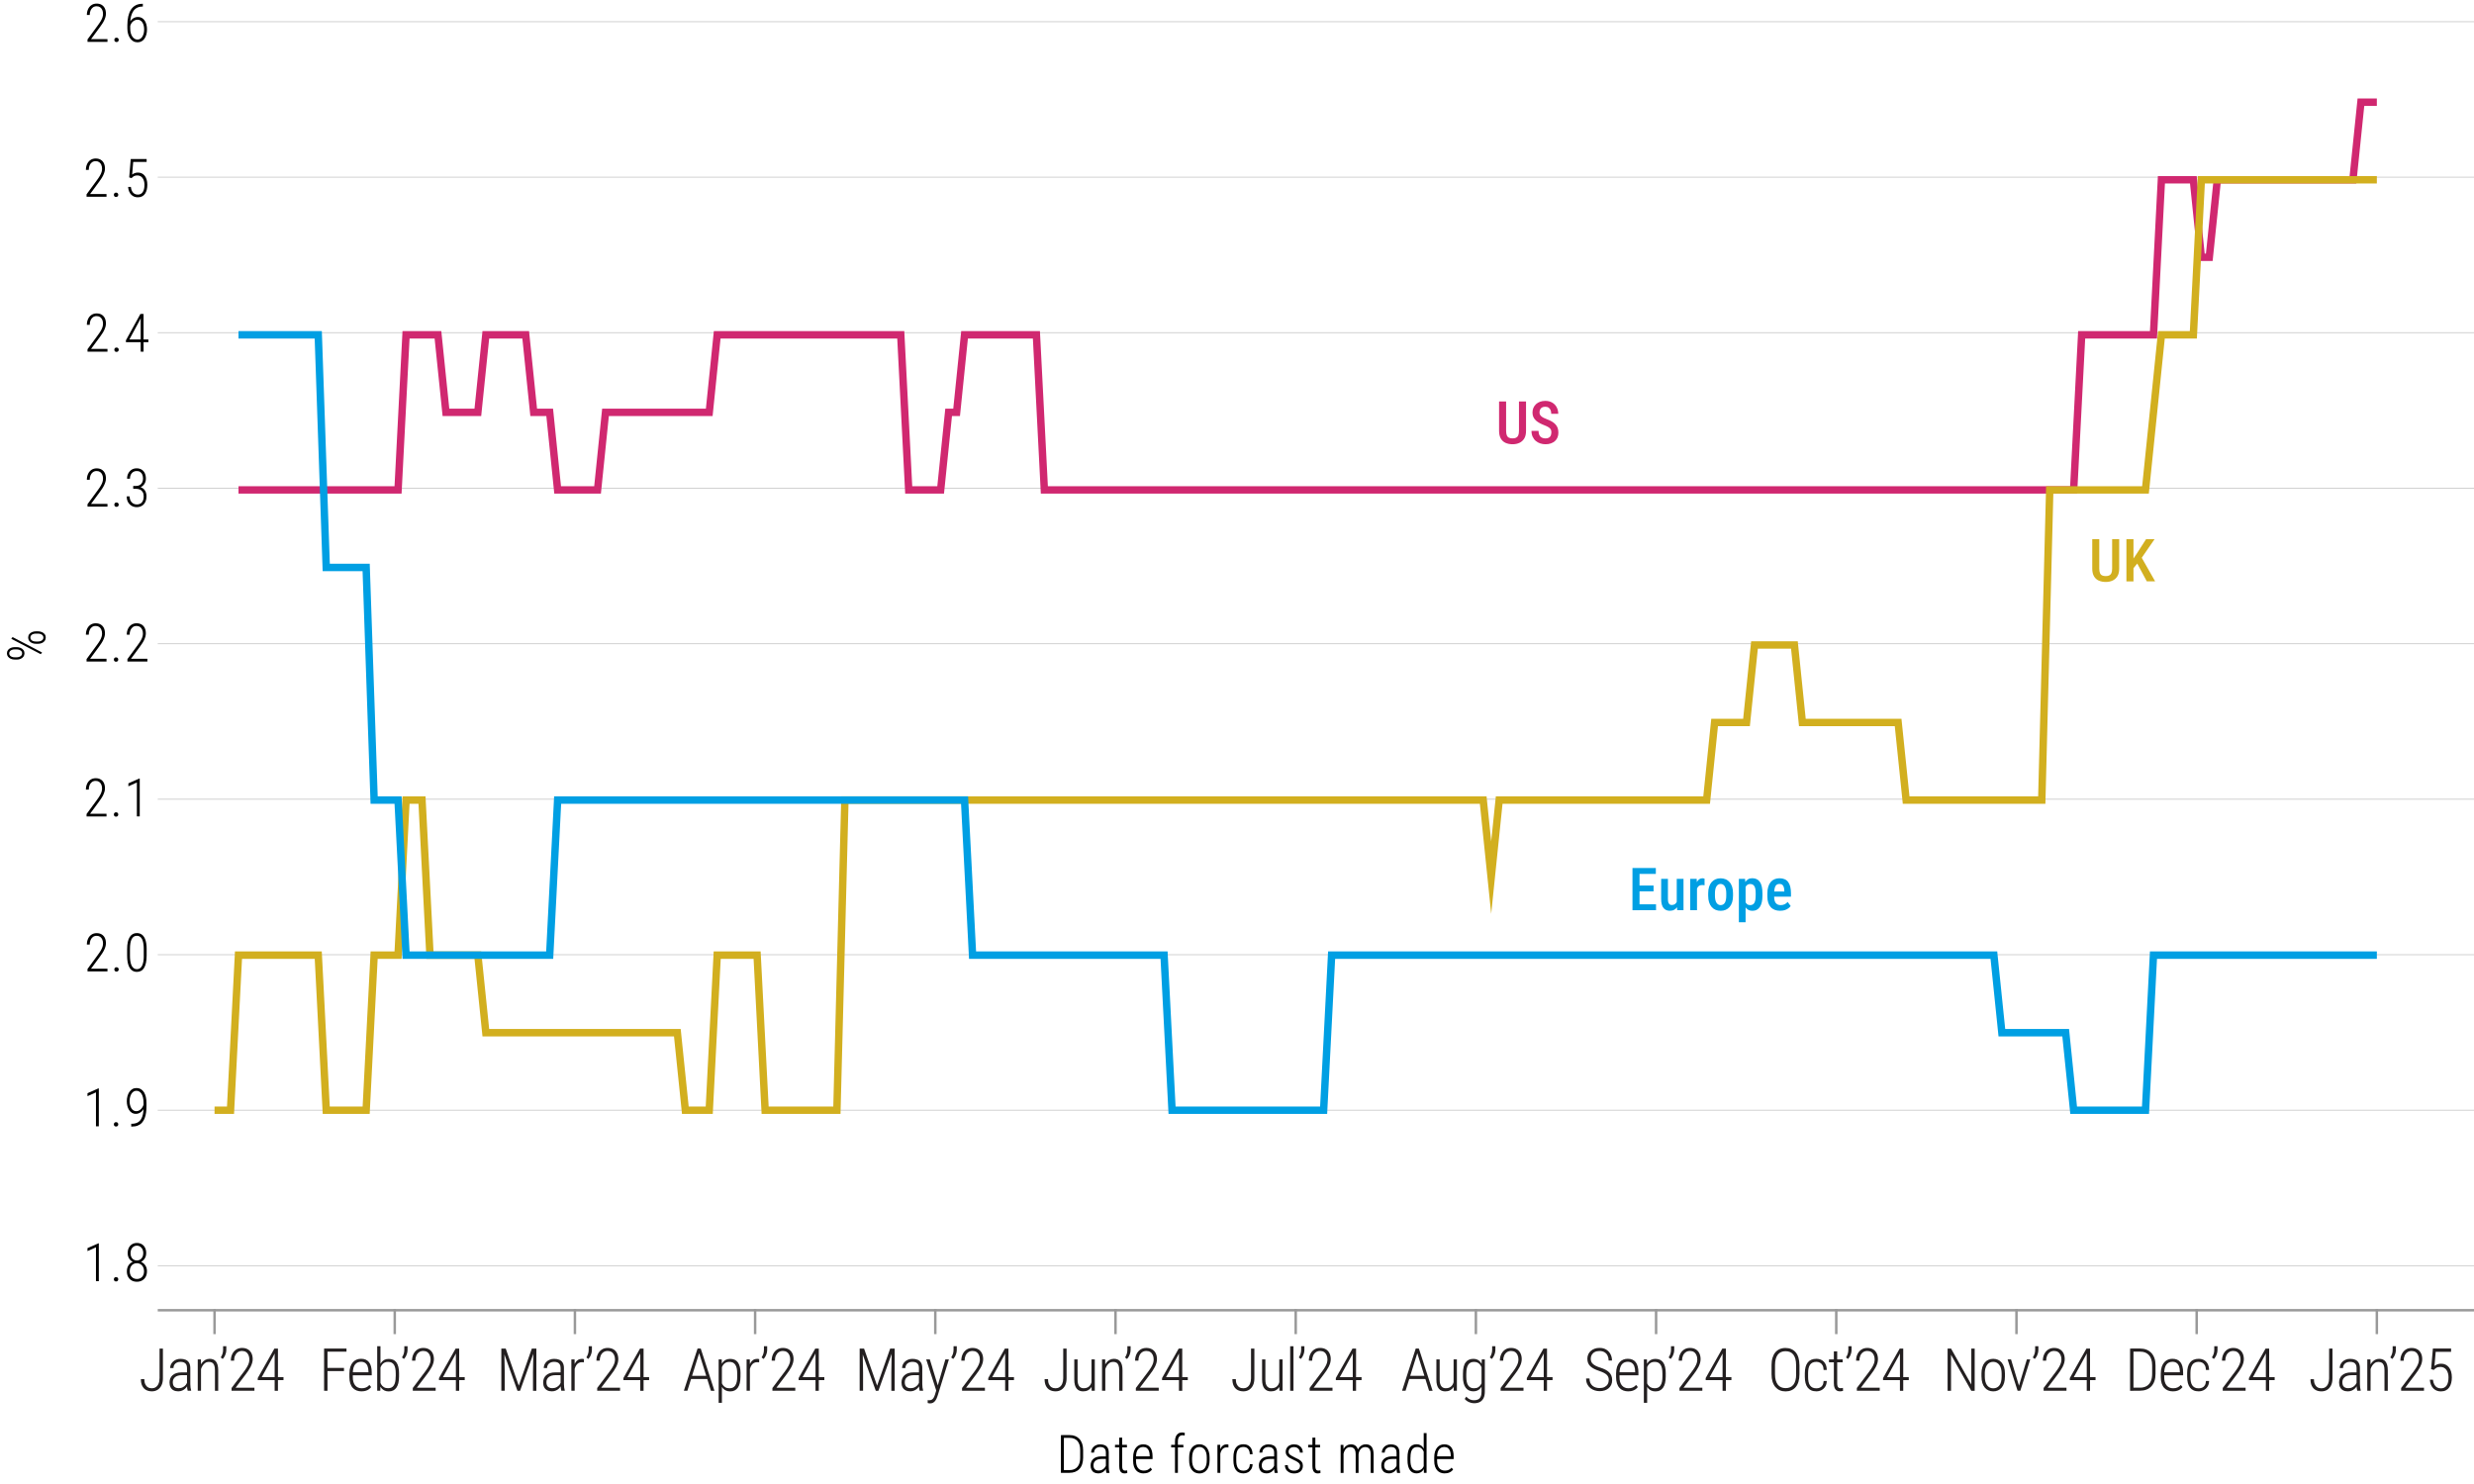 <?xml version="1.0" encoding="UTF-8"?> <svg xmlns="http://www.w3.org/2000/svg" viewBox="0 0 750 450"><defs><style> .cls-1 { stroke: #ccc; stroke-width: .27px; } .cls-1, .cls-2, .cls-3, .cls-4, .cls-5, .cls-6 { fill: none; stroke-miterlimit: 10; } .cls-2 { stroke-linecap: square; } .cls-2, .cls-6 { stroke: #999; stroke-width: .75px; } .cls-7 { fill: #d2af1f; } .cls-8 { fill: #231f20; } .cls-3 { stroke: #009fe3; } .cls-3, .cls-4, .cls-5 { stroke-width: 2.25px; } .cls-4 { stroke: #d2af1f; } .cls-5 { stroke: #d02870; } .cls-9 { fill: #d02870; } .cls-10 { fill: #009fe3; } </style></defs><g id="Scale"><line class="cls-1" x1="47.82" y1="6.58" x2="750" y2="6.58"></line><line class="cls-1" x1="47.82" y1="195.2" x2="750" y2="195.2"></line><line class="cls-1" x1="47.82" y1="148.04" x2="750" y2="148.04"></line><line class="cls-1" x1="47.82" y1="242.35" x2="750" y2="242.35"></line><line class="cls-1" x1="47.82" y1="289.5" x2="750" y2="289.5"></line><line class="cls-1" x1="47.82" y1="53.73" x2="750" y2="53.73"></line><line class="cls-1" x1="47.82" y1="100.89" x2="750" y2="100.89"></line><line class="cls-1" x1="47.82" y1="336.66" x2="750" y2="336.66"></line><line class="cls-1" x1="47.82" y1="383.81" x2="750" y2="383.81"></line><line class="cls-6" x1="47.82" y1="397.31" x2="750" y2="397.31"></line><line class="cls-2" x1="283.54" y1="397.31" x2="283.54" y2="404.18"></line><line class="cls-2" x1="502.05" y1="397.31" x2="502.05" y2="404.18"></line><line class="cls-2" x1="611.3" y1="397.31" x2="611.3" y2="404.18"></line><line class="cls-2" x1="665.93" y1="397.31" x2="665.93" y2="404.18"></line><line class="cls-2" x1="65.04" y1="397.31" x2="65.04" y2="404.18"></line><line class="cls-2" x1="174.29" y1="397.31" x2="174.29" y2="404.18"></line><line class="cls-2" x1="392.8" y1="397.31" x2="392.8" y2="404.18"></line><line class="cls-2" x1="338.17" y1="397.31" x2="338.17" y2="404.18"></line><line class="cls-2" x1="556.67" y1="397.31" x2="556.67" y2="404.18"></line><line class="cls-2" x1="720.55" y1="397.31" x2="720.55" y2="404.18"></line><line class="cls-2" x1="119.67" y1="397.31" x2="119.67" y2="404.18"></line><line class="cls-2" x1="228.92" y1="397.31" x2="228.92" y2="404.18"></line><line class="cls-2" x1="447.42" y1="397.31" x2="447.42" y2="404.18"></line></g><g id="Graph"><polyline class="cls-5" points="720.55 30.99 720.55 30.99 715.72 30.99 713.3 54.52 672.18 54.52 669.75 78.02 667.34 78.02 664.92 54.52 655.24 54.52 652.83 101.53 631.06 101.53 628.63 148.56 316.6 148.56 314.19 101.53 292.41 101.53 290 125.04 287.58 125.04 285.16 148.56 275.48 148.56 273.07 101.53 217.42 101.53 215.01 125.04 183.56 125.04 181.15 148.56 169.05 148.56 166.64 125.04 161.79 125.04 159.37 101.53 147.28 101.53 144.86 125.04 135.19 125.04 132.77 101.53 123.09 101.53 120.67 148.56 72.3 148.56"></polyline><polyline class="cls-4" points="720.55 54.52 720.55 54.52 667.34 54.52 664.92 101.53 655.24 101.53 652.83 125.04 650.41 148.56 621.38 148.56 618.97 242.61 577.85 242.61 575.42 219.08 546.39 219.08 543.98 195.58 531.88 195.58 529.46 219.08 519.79 219.08 517.37 242.61 454.48 242.61 452.06 266.12 449.64 242.61 256.13 242.61 253.71 336.66 231.95 336.66 229.52 289.63 217.42 289.63 215.01 336.66 207.76 336.66 205.34 313.15 147.28 313.15 144.86 289.63 130.35 289.63 127.93 242.61 123.09 242.61 120.67 289.63 113.42 289.63 111 336.66 98.9 336.66 96.48 289.63 72.3 289.63 69.88 336.66 65.04 336.66"></polyline><polyline class="cls-3" points="720.55 289.63 720.55 289.63 652.83 289.63 650.41 336.66 628.63 336.66 626.22 313.15 606.87 313.15 604.45 289.63 403.68 289.63 401.26 336.66 355.31 336.66 352.89 289.63 294.83 289.63 292.41 242.61 169.05 242.61 166.64 289.63 123.09 289.63 120.67 242.61 113.42 242.61 111 172.07 98.9 172.07 96.48 101.53 72.3 101.53"></polyline></g><g id="Labels"><g><path d="M322.52,435.18v11.44h-.9v-11.44h.9ZM324.24,446.62h-2.14v-.84h2.14c.68,0,1.26-.14,1.74-.43.48-.29.85-.71,1.1-1.27.25-.55.38-1.23.38-2.04v-2.32c0-.61-.07-1.14-.21-1.61s-.35-.85-.63-1.16c-.27-.31-.61-.55-1-.7-.39-.16-.83-.24-1.32-.24h-2.24v-.84h2.24c.61,0,1.16.1,1.65.3.5.2.92.49,1.28.88s.63.87.83,1.43c.19.57.29,1.22.29,1.96v2.3c0,.74-.1,1.39-.29,1.96-.19.57-.47,1.05-.83,1.43-.36.39-.79.68-1.3.88s-1.07.3-1.69.3Z"></path><path d="M335.44,441.66l.02.75h-1.51c-.4,0-.76.04-1.06.13s-.56.22-.77.38c-.21.17-.36.37-.47.6-.1.23-.16.5-.16.79,0,.38.06.68.18.92.12.24.3.41.53.52.23.11.51.17.83.17.43,0,.8-.08,1.13-.26.33-.17.59-.4.8-.68.21-.29.34-.59.41-.91l.24.54c-.05.24-.15.48-.29.73s-.32.49-.55.71c-.22.22-.49.39-.8.53-.31.14-.65.2-1.03.2-.47,0-.88-.09-1.22-.27-.35-.18-.62-.45-.81-.81-.19-.36-.29-.81-.29-1.34,0-.39.07-.75.2-1.08.13-.33.33-.62.6-.87.27-.25.6-.44,1-.57.4-.13.87-.2,1.4-.2h1.62ZM335.25,445.1v-4.63c0-.4-.07-.72-.2-.97-.14-.25-.33-.43-.59-.55s-.58-.17-.97-.17c-.35,0-.67.07-.95.22-.28.14-.5.34-.65.6-.15.25-.23.55-.23.88h-.87c0-.34.06-.65.19-.95.13-.3.31-.56.55-.8.24-.23.53-.42.87-.55.34-.14.71-.2,1.12-.2.51,0,.95.08,1.35.24.39.16.7.43.92.8.22.37.33.87.33,1.48v4.35c0,.3.02.61.06.92s.09.57.16.76v.11h-.92c-.06-.18-.1-.42-.13-.71s-.04-.56-.04-.82Z"></path><path d="M341.63,438.12v.79h-3.61v-.79h3.61ZM339.31,435.94h.88v8.6c0,.4.04.7.12.9.08.2.19.33.33.4s.28.1.45.1c.12,0,.23,0,.33-.02.11-.02.2-.04.29-.06l.03.8c-.09.04-.22.07-.38.09s-.32.04-.49.04c-.3,0-.56-.07-.8-.21s-.42-.37-.56-.69c-.14-.32-.21-.77-.21-1.33v-8.61Z"></path><path d="M346.71,446.79c-.47,0-.9-.08-1.29-.23-.39-.16-.73-.39-1.02-.71-.28-.32-.5-.72-.66-1.2s-.23-1.06-.23-1.72v-.97c0-.71.08-1.31.25-1.82.17-.5.39-.92.68-1.24s.61-.56.97-.71c.37-.15.75-.22,1.16-.22.46,0,.87.08,1.22.23.35.15.65.38.89.69.24.31.42.7.54,1.17.12.47.18,1.02.18,1.66v.73h-5.37v-.83h4.5v-.21c-.01-.56-.09-1.03-.23-1.42-.14-.39-.36-.69-.65-.9-.29-.21-.65-.31-1.09-.31-.32,0-.61.06-.88.18-.27.12-.5.3-.7.55-.2.25-.34.58-.45.98-.1.4-.15.89-.15,1.46v.97c0,.52.06.97.17,1.34.11.38.27.69.48.94.21.25.46.44.75.56s.62.18.97.18c.43,0,.82-.07,1.15-.22s.62-.38.88-.68l.45.58c-.15.2-.34.39-.57.57-.23.18-.5.32-.82.42-.32.1-.7.16-1.13.16Z"></path><path d="M358.74,438.12v.79h-3.7v-.79h3.7ZM357.08,446.62h-.88v-9.56c0-.58.09-1.06.26-1.46.17-.4.42-.7.74-.91.32-.21.7-.31,1.15-.31.14,0,.28.01.42.03.15.02.28.06.41.1l-.05.8c-.1-.03-.21-.05-.33-.07-.12-.02-.24-.02-.38-.02-.28,0-.51.07-.72.22-.2.14-.35.35-.46.62-.11.27-.16.61-.16,1v9.56Z"></path><path d="M360.5,442.81v-.88c0-.64.07-1.21.22-1.71.15-.5.36-.91.63-1.25.27-.33.6-.59.98-.76.38-.17.8-.26,1.25-.26s.89.08,1.26.26c.38.17.7.42.98.76.27.34.49.75.64,1.25s.23,1.06.23,1.71v.88c0,.64-.08,1.21-.23,1.71-.15.49-.36.91-.64,1.25s-.6.59-.98.77-.79.26-1.25.26-.88-.09-1.26-.26c-.38-.17-.7-.43-.98-.77s-.49-.75-.64-1.25c-.15-.49-.22-1.06-.22-1.71ZM361.38,441.93v.88c0,.49.05.92.15,1.31.1.39.24.72.43.99s.42.48.7.63c.28.15.59.22.95.22s.7-.07.97-.22c.28-.15.51-.36.7-.63.19-.27.32-.6.42-.99.09-.39.14-.83.14-1.31v-.88c0-.48-.05-.92-.15-1.3-.1-.38-.25-.71-.44-.99-.2-.27-.43-.49-.7-.64-.27-.15-.59-.22-.94-.22s-.65.08-.93.22c-.28.15-.51.36-.7.64-.19.28-.33.61-.43.99-.1.39-.15.82-.15,1.3Z"></path><path d="M369.94,439.52v7.1h-.87v-8.5h.84l.02,1.4ZM372.41,438.06l-.02.88c-.09-.02-.17-.04-.26-.04-.08,0-.18-.01-.28-.01-.33,0-.62.07-.86.22s-.45.35-.62.62c-.17.26-.3.57-.39.92-.09.35-.14.72-.16,1.13l-.3.13c0-.55.05-1.06.14-1.54s.24-.9.43-1.26.44-.64.74-.84.65-.3,1.06-.3c.09,0,.19,0,.29.03.1.02.18.04.23.07Z"></path><path d="M376.98,445.96c.32,0,.63-.06.91-.18.28-.12.52-.33.7-.61s.29-.68.31-1.19h.83c-.02.61-.16,1.13-.42,1.54s-.59.73-.99.94c-.41.21-.86.32-1.35.32s-.95-.08-1.33-.25c-.38-.17-.7-.42-.95-.75s-.45-.74-.58-1.23c-.13-.49-.2-1.06-.2-1.7v-.97c0-.64.07-1.21.2-1.7.13-.49.32-.9.58-1.23s.57-.58.95-.75c.38-.17.82-.25,1.33-.25s.98.11,1.38.33c.41.22.73.55.97.99s.37,1.01.4,1.71h-.83c-.02-.53-.12-.96-.29-1.28-.17-.33-.4-.56-.68-.71-.28-.15-.6-.22-.95-.22-.4,0-.74.07-1.02.21-.28.14-.5.34-.68.61s-.3.59-.38.97-.12.82-.12,1.32v.97c0,.5.04.94.12,1.32s.21.71.38.98.4.47.68.61c.28.14.62.2,1.02.2Z"></path><path d="M386.45,441.66l.02.75h-1.51c-.4,0-.76.04-1.06.13s-.56.22-.77.38c-.21.17-.36.37-.47.6-.1.23-.16.5-.16.79,0,.38.06.68.18.92.12.24.3.41.53.52.23.11.51.17.83.17.43,0,.8-.08,1.13-.26.33-.17.59-.4.8-.68.21-.29.34-.59.41-.91l.24.54c-.05.24-.15.48-.29.73s-.32.49-.55.71c-.22.22-.49.39-.8.53-.31.14-.65.2-1.03.2-.47,0-.88-.09-1.22-.27-.35-.18-.62-.45-.81-.81-.19-.36-.29-.81-.29-1.34,0-.39.07-.75.2-1.08.13-.33.33-.62.6-.87.27-.25.6-.44,1-.57.4-.13.87-.2,1.4-.2h1.62ZM386.26,445.1v-4.63c0-.4-.07-.72-.2-.97-.14-.25-.33-.43-.59-.55s-.58-.17-.97-.17c-.35,0-.67.07-.95.22-.28.14-.5.34-.65.6-.15.25-.23.55-.23.88h-.87c0-.34.06-.65.19-.95.13-.3.31-.56.55-.8.24-.23.53-.42.87-.55.34-.14.71-.2,1.12-.2.51,0,.95.08,1.35.24.39.16.7.43.92.8.22.37.33.87.33,1.48v4.35c0,.3.02.61.06.92s.09.57.16.76v.11h-.92c-.06-.18-.1-.42-.13-.71s-.04-.56-.04-.82Z"></path><path d="M394.13,444.53c0-.24-.06-.45-.18-.64-.12-.19-.32-.38-.6-.57s-.66-.39-1.14-.61c-.38-.17-.72-.34-1.03-.5s-.56-.33-.76-.52-.37-.39-.48-.62c-.11-.23-.17-.51-.17-.83s.06-.62.18-.89c.12-.27.29-.51.51-.72s.49-.37.8-.48c.31-.12.66-.17,1.04-.17.55,0,1.02.11,1.42.32.39.21.69.5.91.88s.32.8.32,1.29h-.88c0-.29-.07-.57-.21-.82-.14-.25-.34-.46-.6-.61-.26-.16-.58-.24-.96-.24s-.71.07-.96.21c-.25.14-.43.32-.54.53-.11.21-.17.44-.17.68,0,.17.03.33.08.46.05.13.15.26.28.38s.32.25.56.38c.24.13.54.29.9.48.52.23.97.45,1.35.67.38.22.67.48.87.78s.3.67.3,1.12c0,.35-.06.67-.19.96-.12.29-.3.53-.53.73-.23.2-.51.36-.83.46s-.69.16-1.08.16c-.61,0-1.12-.12-1.54-.35s-.74-.53-.96-.91c-.22-.38-.32-.79-.32-1.23h.87c.02.45.13.79.33,1.03.2.24.45.41.74.5.29.09.58.13.88.13.38,0,.7-.06.97-.19s.47-.3.6-.51c.13-.22.2-.46.2-.72Z"></path><path d="M400.18,438.12v.79h-3.61v-.79h3.61ZM397.87,435.94h.88v8.6c0,.4.04.7.12.9.08.2.19.33.33.4s.28.1.45.1c.12,0,.23,0,.33-.02.11-.02.2-.04.29-.06l.03.8c-.09.04-.22.07-.38.09s-.32.04-.49.04c-.3,0-.56-.07-.8-.21s-.42-.37-.56-.69c-.14-.32-.21-.77-.21-1.33v-8.61Z"></path><path d="M407.3,439.87v6.76h-.88v-8.5h.84l.04,1.75ZM407.14,441.85l-.41-.23c.03-.5.1-.97.23-1.41.13-.44.31-.83.55-1.17.24-.34.53-.6.88-.79s.74-.28,1.17-.28c.34,0,.66.06.93.17.28.11.52.29.72.53.2.24.36.55.47.93s.17.84.17,1.38v5.66h-.87v-5.63c0-.56-.07-1-.21-1.32-.14-.32-.34-.55-.59-.68-.25-.13-.55-.2-.89-.2-.39,0-.72.1-.99.29s-.49.45-.65.75c-.16.31-.29.64-.36.99-.08.35-.12.69-.13,1.01ZM411.84,441.11l-.59.03c.02-.41.1-.81.23-1.19s.32-.72.56-1.02c.24-.3.53-.53.86-.71.34-.17.72-.26,1.15-.26.38,0,.71.06,1,.18.29.12.53.3.74.55.2.25.35.57.46.97.1.39.16.87.16,1.42v5.55h-.88v-5.56c0-.6-.07-1.06-.21-1.39-.14-.33-.34-.56-.59-.69-.25-.13-.55-.2-.89-.19-.33,0-.62.07-.86.22-.25.14-.45.33-.62.56s-.29.48-.38.75c-.09.27-.13.53-.14.78Z"></path><path d="M423.56,441.66l.02.75h-1.51c-.4,0-.76.04-1.06.13s-.56.22-.77.38c-.21.17-.36.37-.47.6-.1.23-.16.5-.16.79,0,.38.06.68.18.92.12.24.3.41.53.52.23.11.51.17.83.17.43,0,.8-.08,1.13-.26.33-.17.59-.4.8-.68.21-.29.34-.59.41-.91l.24.54c-.05.24-.15.48-.29.73s-.32.49-.55.71c-.22.22-.49.39-.8.53-.31.14-.65.2-1.03.2-.47,0-.88-.09-1.22-.27-.35-.18-.62-.45-.81-.81-.19-.36-.29-.81-.29-1.34,0-.39.07-.75.2-1.08.13-.33.33-.62.6-.87.27-.25.6-.44,1-.57.4-.13.87-.2,1.4-.2h1.62ZM423.37,445.1v-4.63c0-.4-.07-.72-.2-.97-.14-.25-.33-.43-.59-.55s-.58-.17-.97-.17c-.35,0-.67.07-.95.22-.28.14-.5.34-.65.6-.15.25-.23.55-.23.88h-.87c0-.34.06-.65.19-.95.13-.3.31-.56.55-.8.24-.23.53-.42.87-.55.34-.14.71-.2,1.12-.2.51,0,.95.08,1.35.24.39.16.7.43.92.8.22.37.33.87.33,1.48v4.35c0,.3.02.61.06.92s.09.57.16.76v.11h-.92c-.06-.18-.1-.42-.13-.71s-.04-.56-.04-.82Z"></path><path d="M426.69,442.77v-.79c0-.71.06-1.32.19-1.84.13-.51.31-.93.55-1.25s.53-.56.87-.71c.34-.15.72-.23,1.15-.23s.77.08,1.08.23c.31.15.58.37.79.65.22.28.4.62.53,1.01.14.39.23.83.3,1.31v2.54c-.05.45-.14.86-.28,1.24s-.31.71-.53.98-.49.48-.81.64c-.32.15-.69.23-1.1.23s-.8-.08-1.13-.24c-.34-.16-.63-.41-.87-.74s-.42-.75-.55-1.25-.19-1.1-.19-1.78ZM427.57,441.98v.79c0,.55.04,1.02.12,1.41.08.4.21.72.38.99s.38.46.63.59c.25.13.56.19.91.19.44,0,.81-.09,1.11-.28.3-.19.54-.43.72-.74.18-.31.31-.64.4-1.01v-2.91c-.05-.25-.12-.51-.22-.77-.1-.26-.24-.5-.41-.72-.17-.22-.38-.4-.64-.53-.26-.13-.57-.2-.93-.2s-.66.06-.92.19c-.26.13-.47.32-.64.59s-.29.59-.37.99c-.08.4-.12.87-.12,1.42ZM431.6,444.97v-10.42h.87v12.07h-.81l-.05-1.65Z"></path><path d="M437.99,446.79c-.47,0-.9-.08-1.29-.23-.39-.16-.73-.39-1.02-.71-.28-.32-.5-.72-.66-1.2s-.23-1.06-.23-1.72v-.97c0-.71.08-1.31.25-1.82.17-.5.39-.92.68-1.24s.61-.56.97-.71c.37-.15.75-.22,1.16-.22.46,0,.87.08,1.22.23.35.15.65.38.89.69.24.31.42.7.54,1.17.12.47.18,1.02.18,1.66v.73h-5.37v-.83h4.5v-.21c-.01-.56-.09-1.03-.23-1.42-.14-.39-.36-.69-.65-.9-.29-.21-.65-.31-1.09-.31-.32,0-.61.06-.88.18-.27.12-.5.3-.7.55-.2.25-.34.58-.45.98-.1.4-.15.89-.15,1.46v.97c0,.52.06.97.17,1.34.11.38.27.69.48.94.21.25.46.44.75.56s.62.18.97.18c.43,0,.82-.07,1.15-.22s.62-.38.88-.68l.45.58c-.15.2-.34.39-.57.57-.23.18-.5.32-.82.42-.32.1-.7.16-1.13.16Z"></path></g><g><path d="M29.96,377.01v11.5h-.87v-10.29l-2.57,1.16v-.9l3.29-1.46h.15Z"></path><path d="M34.52,387.92c0-.18.06-.34.17-.47.11-.13.28-.19.49-.19s.37.06.49.19c.12.13.18.28.18.47s-.06.34-.18.47c-.12.13-.28.19-.49.19s-.38-.06-.49-.19c-.12-.13-.17-.28-.17-.47Z"></path><path d="M44.55,385.46c0,.7-.14,1.28-.41,1.76-.27.47-.64.83-1.1,1.08s-.97.37-1.54.37-1.09-.12-1.55-.37-.83-.61-1.09-1.08c-.27-.47-.4-1.06-.4-1.76,0-.45.08-.86.23-1.24.15-.38.36-.7.63-.97s.59-.49.96-.64c.37-.15.77-.23,1.21-.23.58,0,1.1.13,1.56.4.46.27.83.63,1.1,1.09.27.46.4.99.4,1.59ZM44.31,380.01c0,.56-.12,1.06-.37,1.49-.25.44-.58.78-1,1.03-.42.25-.9.37-1.43.37s-1.02-.12-1.44-.37c-.42-.25-.75-.59-1-1.03-.24-.43-.36-.93-.36-1.49,0-.67.12-1.23.37-1.69s.58-.81,1-1.05c.42-.24.9-.36,1.43-.36s1.02.12,1.44.36c.42.24.76.59,1,1.05.25.46.37,1.02.37,1.69ZM43.67,385.47c0-.49-.1-.91-.29-1.28-.19-.36-.45-.65-.78-.85-.33-.2-.7-.3-1.12-.3s-.8.1-1.12.3c-.33.2-.58.49-.76.85-.18.36-.27.79-.27,1.28s.09.92.28,1.28c.18.35.44.62.77.81.33.19.7.28,1.13.28s.8-.09,1.13-.28c.32-.19.58-.46.76-.81.18-.35.28-.78.28-1.28ZM43.44,380c0-.45-.08-.84-.25-1.18-.17-.34-.4-.61-.7-.81-.29-.2-.63-.29-1-.29s-.7.09-.99.28c-.29.18-.52.45-.68.79-.16.34-.25.75-.25,1.22s.08.84.24,1.17c.16.33.39.59.68.77s.63.27,1,.27.71-.09,1-.27.52-.44.69-.77c.17-.33.25-.72.25-1.17Z"></path></g><g><path d="M32.29,58.83v.83h-6.05v-.74l3.13-4.26c.39-.52.7-.99.93-1.39s.39-.77.49-1.1c.1-.33.15-.65.15-.96,0-.46-.07-.86-.22-1.21s-.37-.63-.65-.83c-.29-.2-.64-.3-1.06-.3-.44,0-.81.11-1.13.34-.31.23-.55.54-.72.94-.17.4-.25.85-.25,1.36h-.87c0-.63.12-1.21.35-1.73.23-.52.57-.94,1.02-1.25s.98-.47,1.6-.47c.58,0,1.08.12,1.5.37.42.24.74.59.97,1.05.23.46.34,1.01.34,1.65,0,.34-.05.68-.15,1.03-.1.35-.24.7-.41,1.05-.17.35-.37.7-.6,1.03s-.46.67-.7,1l-2.65,3.59h4.99Z"></path><path d="M34.52,59.07c0-.18.06-.34.17-.47.11-.13.28-.19.49-.19s.37.06.49.19c.12.13.18.28.18.47s-.06.34-.18.47c-.12.13-.28.19-.49.19s-.38-.06-.49-.19c-.12-.13-.17-.28-.17-.47Z"></path><path d="M39.87,54.01l-.7-.21.47-5.58h4.81v.89h-4.07l-.32,3.84c.16-.15.4-.29.7-.42.31-.13.66-.2,1.05-.2.43,0,.82.08,1.17.25.35.17.65.41.9.73.25.32.44.71.58,1.17.13.46.2.97.2,1.54s-.06,1.06-.17,1.52c-.12.46-.29.86-.52,1.21-.23.34-.53.61-.9.8s-.8.28-1.3.28c-.38,0-.74-.06-1.07-.19-.33-.13-.63-.33-.9-.59-.26-.26-.48-.6-.65-.99s-.27-.86-.31-1.39h.83c.05.51.17.94.35,1.28.18.35.42.61.71.79.29.18.64.27,1.04.27.33,0,.62-.06.87-.19.25-.13.46-.32.64-.58.17-.26.3-.57.39-.94.09-.37.13-.79.13-1.26,0-.4-.05-.78-.14-1.12s-.23-.64-.42-.9c-.18-.26-.41-.46-.67-.6-.26-.14-.57-.22-.91-.22-.45,0-.8.07-1.06.22s-.5.35-.72.6Z"></path></g><path d="M5.07,200h-.6c-.44,0-.83-.08-1.19-.23-.36-.16-.64-.38-.86-.66-.21-.28-.32-.62-.32-1s.11-.72.32-1,.5-.5.86-.65c.36-.15.75-.23,1.19-.23h.6c.42,0,.82.08,1.17.23.36.15.64.37.86.65s.32.62.32,1-.11.72-.32,1.01-.5.5-.86.66c-.36.16-.75.23-1.17.23ZM4.46,199.32h.6c.28,0,.54-.05.79-.14.25-.09.46-.23.62-.4.16-.18.24-.4.24-.67s-.08-.49-.24-.67c-.16-.17-.36-.31-.62-.39s-.52-.13-.79-.13h-.6c-.28,0-.55.04-.81.13s-.47.22-.62.4c-.16.18-.24.4-.24.67s.08.49.24.67c.16.18.37.31.62.4s.53.13.81.13ZM3.81,193.18l8.94,4.67-.39.52-8.94-4.67.39-.52ZM11.51,195.22h-.61c-.43,0-.82-.08-1.18-.23-.36-.15-.64-.37-.86-.66-.21-.28-.32-.62-.32-1s.11-.73.32-1.01c.21-.28.5-.5.86-.65.36-.15.75-.23,1.18-.23h.61c.43,0,.82.08,1.18.23.36.15.64.37.86.65s.32.61.32,1-.11.72-.32,1.01c-.21.29-.5.51-.86.66-.36.15-.75.23-1.18.23ZM10.9,194.53h.61c.27,0,.54-.04.79-.13.26-.09.47-.22.62-.4.16-.18.24-.41.24-.68s-.08-.49-.24-.67-.36-.3-.62-.39c-.25-.09-.52-.13-.81-.13h-.61c-.3,0-.57.04-.83.13-.25.09-.46.22-.61.4-.15.18-.23.4-.23.67s.08.49.23.67c.15.18.36.31.61.4.25.09.53.13.83.13Z"></path><g><path d="M32.29,246.75v.83h-6.05v-.74l3.13-4.26c.39-.52.7-.99.93-1.39s.39-.77.49-1.1c.1-.33.15-.65.15-.96,0-.46-.07-.86-.22-1.21s-.37-.63-.65-.83c-.29-.2-.64-.3-1.06-.3-.44,0-.81.11-1.13.34-.31.23-.55.54-.72.94-.17.4-.25.85-.25,1.36h-.87c0-.63.12-1.21.35-1.73.23-.52.57-.94,1.02-1.25s.98-.47,1.6-.47c.58,0,1.08.12,1.5.37.42.24.74.59.97,1.05.23.46.34,1.01.34,1.65,0,.34-.05.68-.15,1.03-.1.35-.24.7-.41,1.05-.17.35-.37.7-.6,1.03s-.46.67-.7,1l-2.65,3.59h4.99Z"></path><path d="M34.52,246.98c0-.18.06-.34.17-.47.11-.13.28-.19.49-.19s.37.06.49.19c.12.13.18.28.18.47s-.06.34-.18.47c-.12.13-.28.19-.49.19s-.38-.06-.49-.19c-.12-.13-.17-.28-.17-.47Z"></path><path d="M42.36,236.07v11.5h-.87v-10.29l-2.57,1.16v-.9l3.29-1.46h.15Z"></path></g><g><path d="M32.58,152.79v.83h-6.05v-.74l3.13-4.26c.39-.52.7-.99.93-1.39s.39-.77.49-1.1c.1-.33.15-.65.15-.96,0-.46-.07-.86-.22-1.21s-.37-.63-.65-.83c-.29-.2-.64-.3-1.06-.3-.44,0-.81.11-1.13.34-.31.23-.55.54-.72.94-.17.4-.25.85-.25,1.36h-.87c0-.63.12-1.21.35-1.73.23-.52.57-.94,1.02-1.25s.98-.47,1.6-.47c.58,0,1.08.12,1.5.37s.74.59.97,1.05.34,1.01.34,1.65c0,.34-.05.69-.15,1.03-.1.35-.24.7-.41,1.05s-.37.7-.6,1.03-.46.67-.7,1l-2.65,3.59h4.99Z"></path><path d="M34.66,153.03c0-.18.06-.34.17-.47.11-.13.28-.19.49-.19s.37.06.49.19.18.28.18.47-.06.34-.18.47c-.12.13-.28.19-.49.19s-.38-.06-.49-.19c-.12-.13-.17-.28-.17-.47Z"></path><path d="M40.39,148.19v-.64h.92c.56,0,1.03.08,1.43.23.39.15.71.37.96.64.25.27.42.58.54.94.11.36.17.74.17,1.14,0,.52-.07.99-.22,1.4-.15.41-.36.75-.62,1.03-.27.28-.58.49-.94.64-.36.14-.75.22-1.17.22-.39,0-.77-.07-1.13-.2-.37-.14-.69-.34-.98-.62-.29-.27-.52-.62-.69-1.02-.17-.41-.25-.88-.25-1.42h.88c0,.48.09.91.27,1.27.18.36.44.65.77.86.33.21.71.31,1.14.31s.81-.09,1.13-.28c.31-.18.55-.46.72-.82.17-.36.25-.81.25-1.32,0-.54-.1-.99-.3-1.33s-.47-.6-.83-.76c-.35-.16-.76-.24-1.22-.24h-.81ZM40.39,147.36h.81c.48,0,.88-.1,1.2-.29.32-.2.56-.46.72-.8.16-.33.24-.71.24-1.12,0-.46-.07-.86-.21-1.21s-.35-.62-.64-.82c-.28-.2-.65-.29-1.09-.29-.39,0-.74.09-1.04.28-.31.19-.55.46-.72.81-.18.35-.27.77-.27,1.25h-.87c0-.62.12-1.16.38-1.64.25-.47.59-.85,1.03-1.12.44-.27.94-.4,1.49-.4s1.06.12,1.48.37c.42.25.75.6.98,1.08.23.47.35,1.05.35,1.72,0,.34-.06.68-.18,1.01-.12.33-.3.64-.55.91-.24.27-.55.49-.92.66-.37.17-.79.25-1.28.25h-.92v-.65Z"></path></g><g><path d="M32.29,199.77v.83h-6.05v-.74l3.13-4.26c.39-.52.7-.99.93-1.39s.39-.77.49-1.1c.1-.33.15-.65.15-.96,0-.46-.07-.86-.22-1.21s-.37-.63-.65-.83c-.29-.2-.64-.3-1.06-.3-.44,0-.81.11-1.13.34-.31.23-.55.54-.72.94-.17.4-.25.85-.25,1.36h-.87c0-.63.12-1.21.35-1.73.23-.52.57-.94,1.02-1.25s.98-.47,1.6-.47c.58,0,1.08.12,1.5.37.42.24.74.59.97,1.05.23.46.34,1.01.34,1.65,0,.34-.05.68-.15,1.03-.1.35-.24.7-.41,1.05-.17.35-.37.7-.6,1.03s-.46.67-.7,1l-2.65,3.59h4.99Z"></path><path d="M34.52,200c0-.18.06-.34.17-.47.11-.13.28-.19.49-.19s.37.06.49.19c.12.13.18.28.18.47s-.06.34-.18.47c-.12.13-.28.19-.49.19s-.38-.06-.49-.19c-.12-.13-.17-.28-.17-.47Z"></path><path d="M44.68,199.77v.83h-6.05v-.74l3.13-4.26c.39-.52.7-.99.93-1.39s.39-.77.49-1.1c.1-.33.15-.65.15-.96,0-.46-.07-.86-.22-1.21s-.37-.63-.65-.83c-.29-.2-.64-.3-1.06-.3-.44,0-.81.11-1.13.34-.31.23-.55.54-.72.94-.17.4-.25.85-.25,1.36h-.87c0-.63.12-1.21.35-1.73.23-.52.57-.94,1.02-1.25s.98-.47,1.6-.47c.58,0,1.08.12,1.5.37.42.24.74.59.97,1.05.23.46.34,1.01.34,1.65,0,.34-.05.68-.15,1.03-.1.35-.24.7-.41,1.05-.17.35-.37.7-.6,1.03s-.46.67-.7,1l-2.65,3.59h4.99Z"></path></g><g><path d="M32.58,293.73v.83h-6.05v-.74l3.13-4.26c.39-.52.7-.99.93-1.39s.39-.77.49-1.1c.1-.33.15-.65.15-.96,0-.46-.07-.86-.22-1.21s-.37-.63-.65-.83c-.29-.2-.64-.3-1.06-.3-.44,0-.81.11-1.13.34-.31.23-.55.54-.72.94-.17.4-.25.85-.25,1.36h-.87c0-.63.12-1.21.35-1.73.23-.52.57-.94,1.02-1.25s.98-.47,1.6-.47c.58,0,1.08.12,1.5.37s.74.59.97,1.05.34,1.01.34,1.65c0,.34-.05.69-.15,1.03-.1.35-.24.7-.41,1.05s-.37.7-.6,1.03-.46.67-.7,1l-2.65,3.59h4.99Z"></path><path d="M34.66,293.96c0-.18.06-.34.17-.47.11-.13.28-.19.49-.19s.37.06.49.19.18.28.18.47-.06.34-.18.47c-.12.13-.28.19-.49.19s-.38-.06-.49-.19c-.12-.13-.17-.28-.17-.47Z"></path><path d="M44.45,287.85v1.92c0,.85-.07,1.58-.2,2.2-.13.62-.33,1.13-.58,1.54-.25.4-.56.71-.93.9-.37.2-.78.3-1.24.3-.37,0-.7-.06-1.01-.19-.31-.13-.58-.32-.83-.58-.24-.26-.45-.59-.61-.98-.17-.39-.29-.85-.38-1.38-.09-.53-.13-1.13-.13-1.82v-1.92c0-.85.07-1.58.2-2.19.14-.61.33-1.12.59-1.52.26-.4.57-.7.93-.9.37-.2.78-.29,1.24-.29.37,0,.71.06,1.02.19.31.13.58.32.82.57.24.25.44.58.61.96s.29.84.38,1.37c.09.53.13,1.13.13,1.81ZM43.58,289.88v-2.16c0-.52-.03-.99-.09-1.41-.06-.42-.14-.79-.25-1.11-.11-.32-.25-.58-.42-.8-.17-.21-.37-.38-.59-.48s-.47-.16-.75-.16c-.34,0-.65.08-.91.25-.26.17-.48.42-.65.75-.17.33-.31.75-.39,1.24-.09.5-.13,1.07-.13,1.72v2.16c0,.51.03.98.09,1.4.06.42.14.79.25,1.12s.25.59.43.82c.17.22.37.39.59.5.22.11.47.17.74.17.35,0,.65-.09.92-.26.26-.18.48-.43.65-.77.17-.34.3-.76.39-1.25s.13-1.06.13-1.71Z"></path></g><g><path d="M29.96,330.03v11.5h-.87v-10.29l-2.57,1.16v-.9l3.29-1.46h.15Z"></path><path d="M34.52,340.94c0-.18.06-.34.17-.47.11-.13.28-.19.49-.19s.37.06.49.19c.12.13.18.28.18.47s-.06.34-.18.47c-.12.13-.28.19-.49.19s-.38-.06-.49-.19c-.12-.13-.17-.28-.17-.47Z"></path><path d="M39.75,340.77h.16c.69,0,1.27-.12,1.74-.36.46-.24.83-.58,1.1-1.01.27-.43.46-.94.58-1.52.12-.58.18-1.2.18-1.88v-1.6c0-.6-.05-1.12-.16-1.58-.11-.46-.26-.84-.45-1.14s-.42-.54-.69-.69c-.26-.16-.55-.23-.86-.23s-.61.08-.87.25c-.26.17-.47.4-.65.69-.18.29-.31.63-.41,1.01s-.14.78-.14,1.19c0,.38.04.76.13,1.12.09.37.22.69.38.98s.38.52.63.69c.25.17.54.26.87.26.35,0,.67-.08.96-.26.28-.17.53-.39.74-.67.21-.28.37-.58.48-.9.11-.32.17-.63.18-.94h.43c0,.47-.07.92-.22,1.36-.15.44-.35.82-.61,1.15-.26.33-.57.59-.92.79-.35.19-.73.29-1.15.29-.45,0-.85-.11-1.19-.32s-.63-.5-.86-.86c-.23-.36-.41-.77-.52-1.23-.11-.46-.17-.94-.17-1.43,0-.55.07-1.07.2-1.54.13-.48.32-.9.57-1.27.25-.37.55-.66.91-.87.36-.21.77-.31,1.23-.31.52,0,.97.11,1.36.34.38.23.7.54.95.95.25.41.44.89.56,1.45.12.56.18,1.17.18,1.83v.9c0,.67-.04,1.32-.12,1.94-.08.62-.22,1.19-.42,1.71s-.47.97-.81,1.36-.77.68-1.28.89c-.51.21-1.12.31-1.83.31h-.16v-.84Z"></path></g><g><path d="M32.58,105.81v.83h-6.05v-.74l3.13-4.26c.39-.52.7-.99.93-1.39s.39-.77.49-1.1c.1-.33.15-.65.15-.96,0-.46-.07-.86-.22-1.21s-.37-.63-.65-.83c-.29-.2-.64-.3-1.06-.3-.44,0-.81.11-1.13.34-.31.23-.55.54-.72.94-.17.4-.25.85-.25,1.36h-.87c0-.63.12-1.21.35-1.73.23-.52.57-.94,1.02-1.25s.98-.47,1.6-.47c.58,0,1.08.12,1.5.37s.74.59.97,1.05.34,1.01.34,1.65c0,.34-.05.69-.15,1.03-.1.35-.24.7-.41,1.05s-.37.7-.6,1.03-.46.67-.7,1l-2.65,3.59h4.99Z"></path><path d="M34.66,106.05c0-.18.06-.34.17-.47.11-.13.28-.19.49-.19s.37.06.49.19.18.28.18.47-.06.34-.18.47c-.12.13-.28.19-.49.19s-.38-.06-.49-.19c-.12-.13-.17-.28-.17-.47Z"></path><path d="M44.98,102.94v.82h-6.81v-.56l4.4-8h.72l-.96,1.96-3.11,5.78h5.75ZM43.52,95.19v11.44h-.87v-11.44h.87Z"></path></g><g><path d="M32.58,11.86v.83h-6.05v-.74l3.13-4.26c.39-.52.7-.99.93-1.39s.39-.77.49-1.1c.1-.33.15-.65.15-.96,0-.46-.07-.86-.22-1.21s-.37-.63-.65-.83c-.29-.2-.64-.3-1.06-.3-.44,0-.81.11-1.13.34-.31.23-.55.54-.72.94-.17.4-.25.85-.25,1.36h-.87c0-.63.12-1.21.35-1.73.23-.52.57-.94,1.02-1.25s.98-.47,1.6-.47c.58,0,1.08.12,1.5.37s.74.59.97,1.05.34,1.01.34,1.65c0,.34-.05.69-.15,1.03-.1.35-.24.7-.41,1.05s-.37.7-.6,1.03-.46.67-.7,1l-2.65,3.59h4.99Z"></path><path d="M34.66,12.09c0-.18.06-.34.17-.47.11-.13.28-.19.49-.19s.37.06.49.19.18.28.18.47-.06.34-.18.47c-.12.13-.28.19-.49.19s-.38-.06-.49-.19c-.12-.13-.17-.28-.17-.47Z"></path><path d="M43.19,1.15h.11v.84h-.11c-.62,0-1.15.12-1.62.35-.46.24-.85.57-1.15,1.02s-.54.98-.7,1.6-.24,1.32-.24,2.09v1.59c0,.53.06,1,.17,1.41.11.41.27.77.48,1.06.21.3.45.52.71.67.27.15.55.22.85.22s.59-.08.84-.24c.25-.16.46-.37.63-.65.17-.28.3-.6.4-.97.09-.37.14-.77.14-1.19s-.04-.78-.12-1.14c-.08-.36-.21-.67-.38-.95s-.38-.49-.63-.65c-.25-.16-.55-.24-.9-.24-.38,0-.74.11-1.09.33-.34.22-.62.51-.83.88s-.33.76-.35,1.2l-.48-.02c.04-.5.14-.95.3-1.34.16-.39.37-.73.63-1.01s.55-.49.88-.64.69-.22,1.08-.22c.46,0,.87.1,1.21.3.34.2.63.47.86.83s.4.75.51,1.2c.11.45.17.93.17,1.43,0,.55-.06,1.06-.19,1.54s-.32.89-.56,1.25-.55.63-.9.83c-.35.2-.76.3-1.21.3-.48,0-.92-.11-1.3-.33-.38-.22-.71-.53-.97-.92-.27-.39-.47-.84-.61-1.34-.14-.51-.21-1.04-.21-1.62v-1c0-.97.09-1.85.27-2.64.18-.79.45-1.48.82-2.05s.84-1.01,1.42-1.32c.58-.31,1.27-.46,2.07-.46Z"></path></g><g><path class="cls-8" d="M48.37,417.91v-8.98h1.02v8.98c0,.86-.14,1.59-.44,2.18-.29.59-.69,1.04-1.19,1.35-.5.31-1.07.46-1.71.46s-1.25-.13-1.75-.4-.89-.68-1.17-1.23-.42-1.24-.42-2.07h1.04c0,.61.09,1.12.28,1.53.19.41.45.72.79.93s.75.31,1.23.31c.43,0,.82-.11,1.17-.34s.63-.57.83-1.03c.21-.46.31-1.02.31-1.68Z"></path><path class="cls-8" d="M56.9,416.17l.02.83h-1.73c-.46,0-.87.05-1.22.15-.35.1-.65.24-.88.43s-.41.41-.53.67-.18.55-.18.89c0,.42.07.76.21,1.03s.34.46.61.58.59.19.95.19c.49,0,.92-.09,1.29-.29.37-.19.68-.44.92-.76.24-.32.39-.66.47-1.02l.27.6c-.06.26-.17.54-.33.82s-.37.55-.63.79c-.26.24-.56.44-.92.59-.35.15-.75.23-1.18.23-.54,0-1.01-.1-1.4-.3-.4-.2-.71-.5-.92-.91-.22-.4-.33-.9-.33-1.49,0-.44.08-.84.23-1.21s.38-.69.69-.97.69-.49,1.15-.64c.46-.15.99-.22,1.6-.22h1.86ZM56.69,420.02v-5.18c0-.45-.08-.81-.23-1.08-.16-.28-.38-.48-.68-.61s-.67-.19-1.11-.19c-.41,0-.77.08-1.09.24s-.57.38-.74.67-.26.61-.26.98h-1c0-.38.07-.73.22-1.06s.36-.63.64-.89c.28-.26.61-.47.99-.62s.81-.23,1.29-.23c.58,0,1.09.09,1.54.27.45.18.8.48,1.05.9.25.42.38.97.38,1.65v4.86c0,.33.02.68.07,1.03s.11.64.18.85v.12h-1.05c-.07-.21-.12-.47-.15-.79-.03-.32-.05-.63-.05-.91Z"></path><path class="cls-8" d="M60.94,414.25v7.48h-.99v-9.51h.96l.04,2.03ZM60.72,416.38l-.44-.25c.03-.56.12-1.09.28-1.58s.39-.93.68-1.31c.29-.38.62-.67,1.01-.88s.82-.32,1.29-.32c.41,0,.77.06,1.09.19s.59.33.82.61c.22.28.39.63.52,1.08.12.44.18.98.18,1.6v6.21h-.99v-6.21c0-.65-.07-1.16-.22-1.53-.15-.37-.36-.63-.64-.79-.28-.15-.61-.23-1-.23-.41,0-.78.11-1.09.33-.31.22-.58.5-.8.84s-.38.72-.5,1.11c-.11.39-.17.77-.18,1.13Z"></path><path class="cls-8" d="M68.61,408.23v1.02c0,.36-.04.71-.13,1.05s-.22.67-.38.98-.36.57-.59.81l-.59-.47c.23-.36.41-.73.53-1.1.12-.37.18-.79.18-1.25v-1.04h.99Z"></path><path class="cls-8" d="M77.13,420.8v.92h-6.93v-.83l3.59-4.76c.45-.59.8-1.1,1.07-1.56.26-.45.45-.86.57-1.23.11-.37.17-.73.17-1.08,0-.51-.09-.96-.26-1.35s-.42-.7-.75-.92c-.33-.22-.73-.33-1.21-.33-.5,0-.93.13-1.29.38-.36.25-.63.6-.83,1.04-.2.44-.29.95-.29,1.53h-.99c0-.71.13-1.35.4-1.94.27-.58.66-1.05,1.17-1.4s1.12-.53,1.84-.53c.66,0,1.24.14,1.72.41.48.27.85.67,1.11,1.18.26.51.39,1.13.39,1.84,0,.38-.06.77-.18,1.16-.12.39-.27.78-.47,1.17-.2.39-.43.78-.69,1.16-.26.38-.53.75-.81,1.12l-3.04,4.02h5.72Z"></path><path class="cls-8" d="M85.94,417.59v.91h-7.8v-.62l5.05-8.95h.82l-1.1,2.19-3.56,6.47h6.59ZM84.26,408.93v12.8h-1v-12.8h1Z"></path></g><g><path class="cls-8" d="M99.28,408.93v12.8h-1.03v-12.8h1.03ZM105.04,408.93v.94h-6.07v-.94h6.07ZM104.28,414.8v.96h-5.32v-.96h5.32Z"></path><path class="cls-8" d="M109.6,421.91c-.54,0-1.03-.09-1.48-.26-.45-.17-.84-.44-1.17-.79-.33-.35-.58-.8-.76-1.35-.18-.54-.27-1.18-.27-1.92v-1.09c0-.79.1-1.47.29-2.04.19-.56.45-1.03.78-1.39.33-.36.7-.62,1.12-.79.42-.17.86-.25,1.33-.25.53,0,1,.08,1.4.25s.74.43,1.02.77c.28.35.48.78.62,1.31.14.52.21,1.14.21,1.86v.82h-6.15v-.92h5.16v-.24c-.01-.62-.1-1.15-.26-1.59s-.41-.77-.74-1c-.33-.23-.74-.35-1.25-.35-.37,0-.7.07-1.01.2-.31.13-.58.34-.8.62-.22.28-.39.65-.51,1.1-.12.45-.17,1-.17,1.63v1.09c0,.58.06,1.08.19,1.5.13.42.31.77.55,1.05.24.28.53.49.86.63.33.14.71.21,1.11.21.5,0,.93-.08,1.31-.25.38-.17.72-.42,1.01-.76l.52.65c-.17.23-.39.44-.65.64-.26.2-.57.35-.94.47-.37.12-.8.18-1.3.18Z"></path><path class="cls-8" d="M114.34,408.23h1v11.65l-.06,1.85h-.93v-13.5ZM120.97,416.53v.89c0,.77-.07,1.43-.21,2-.14.56-.34,1.03-.61,1.4-.27.37-.6.64-.98.83-.38.18-.83.27-1.32.27s-.91-.08-1.27-.25c-.37-.17-.67-.41-.93-.71-.25-.3-.46-.67-.61-1.09-.15-.42-.26-.89-.32-1.38v-2.84c.07-.54.19-1.03.34-1.47s.36-.82.62-1.13c.26-.32.56-.56.91-.73s.76-.25,1.24-.25c.5,0,.95.08,1.34.25.39.17.72.43.99.79.27.36.47.82.61,1.39.14.57.21,1.25.21,2.05ZM119.97,417.42v-.89c0-.61-.04-1.14-.13-1.58-.09-.45-.22-.81-.41-1.11-.19-.29-.43-.51-.73-.66-.3-.14-.65-.21-1.07-.21s-.77.07-1.06.22c-.3.15-.54.35-.73.59-.19.25-.35.51-.46.8-.12.29-.2.58-.26.86v3.25c.08.39.23.75.43,1.1s.48.63.82.84.77.32,1.27.32c.41,0,.75-.07,1.04-.21.29-.14.53-.36.72-.66.19-.29.33-.66.42-1.1s.13-.97.13-1.58Z"></path><path class="cls-8" d="M123.55,408.23v1.02c0,.36-.04.71-.13,1.05s-.22.67-.38.98c-.17.3-.36.57-.59.81l-.59-.47c.23-.36.41-.73.53-1.1.12-.37.18-.79.18-1.25v-1.04h.99Z"></path><path class="cls-8" d="M132.07,420.8v.92h-6.93v-.83l3.59-4.76c.45-.59.8-1.1,1.07-1.56.26-.45.45-.86.57-1.23.11-.37.17-.73.17-1.08,0-.51-.08-.96-.26-1.35-.17-.39-.42-.7-.75-.92-.33-.22-.73-.33-1.21-.33-.5,0-.93.13-1.29.38-.36.25-.64.6-.83,1.04-.19.44-.29.95-.29,1.53h-1c0-.71.13-1.35.4-1.94.27-.58.66-1.05,1.17-1.4s1.12-.53,1.84-.53c.66,0,1.24.14,1.72.41.48.27.85.67,1.11,1.18.26.51.39,1.13.39,1.84,0,.38-.06.77-.17,1.16-.12.39-.27.78-.47,1.17s-.43.78-.69,1.16c-.26.38-.53.75-.81,1.12l-3.04,4.02h5.72Z"></path><path class="cls-8" d="M140.88,417.59v.91h-7.8v-.62l5.05-8.95h.82l-1.1,2.19-3.56,6.47h6.59ZM139.2,408.93v12.8h-1v-12.8h1Z"></path></g><g><path class="cls-8" d="M151.97,408.93h.91l.13,7.22v5.57h-1.03v-12.8ZM152.28,408.93h1.03l3.96,11.25,3.96-11.25h1.02l-4.59,12.8h-.79l-4.6-12.8ZM161.69,408.93h.91v12.8h-1.02v-5.57l.12-7.22Z"></path><path class="cls-8" d="M170.17,416.17l.02.83h-1.73c-.46,0-.87.05-1.22.15s-.65.24-.88.43-.41.41-.53.67c-.12.26-.18.55-.18.89,0,.42.07.76.21,1.03.14.26.34.46.61.58.27.13.58.19.95.19.49,0,.92-.09,1.29-.29.37-.19.68-.44.92-.76s.39-.66.47-1.02l.27.6c-.06.26-.17.54-.33.82-.16.28-.37.55-.63.79-.26.24-.56.44-.92.59s-.75.23-1.18.23c-.54,0-1.01-.1-1.4-.3s-.71-.5-.92-.91c-.22-.4-.33-.9-.33-1.49,0-.44.08-.84.23-1.21s.38-.69.69-.97c.3-.28.69-.49,1.15-.64.46-.15,1-.22,1.6-.22h1.86ZM169.95,420.02v-5.18c0-.45-.08-.81-.23-1.08s-.38-.48-.68-.61-.67-.19-1.11-.19c-.41,0-.77.08-1.09.24-.32.16-.57.38-.74.67-.18.28-.26.61-.26.98h-1c0-.38.07-.73.22-1.06s.36-.63.64-.89c.28-.26.61-.47,1-.62.38-.15.81-.23,1.29-.23.58,0,1.09.09,1.54.27s.8.48,1.05.9c.25.42.38.97.38,1.65v4.86c0,.33.02.68.07,1.03s.11.64.18.85v.12h-1.05c-.07-.21-.12-.47-.15-.79-.03-.32-.05-.63-.05-.91Z"></path><path class="cls-8" d="M174.21,413.78v7.95h-1v-9.51h.97l.03,1.56ZM177.03,412.15l-.03.98c-.1-.02-.2-.04-.3-.05-.1,0-.2-.01-.32-.01-.38,0-.71.08-.99.25-.28.16-.52.39-.71.69s-.34.64-.45,1.03c-.1.39-.17.81-.18,1.26l-.35.15c0-.62.05-1.19.16-1.72s.27-1,.5-1.41c.22-.4.51-.72.85-.94.34-.22.75-.33,1.21-.33.11,0,.22.01.34.03.12.02.2.04.26.07Z"></path><path class="cls-8" d="M179.44,408.23v1.02c0,.36-.04.71-.13,1.05s-.22.67-.38.98c-.17.3-.36.57-.59.81l-.59-.47c.23-.36.41-.73.53-1.1.12-.37.18-.79.18-1.25v-1.04h.99Z"></path><path class="cls-8" d="M187.97,420.8v.92h-6.93v-.83l3.59-4.76c.45-.59.8-1.1,1.07-1.56.26-.45.45-.86.57-1.23.11-.37.17-.73.17-1.08,0-.51-.08-.96-.26-1.35-.17-.39-.42-.7-.75-.92-.33-.22-.73-.33-1.21-.33-.5,0-.93.13-1.29.38-.36.25-.64.6-.83,1.04-.19.44-.29.95-.29,1.53h-1c0-.71.13-1.35.4-1.94.27-.58.66-1.05,1.17-1.4s1.12-.53,1.84-.53c.66,0,1.24.14,1.72.41.48.27.85.67,1.11,1.18.26.51.39,1.13.39,1.84,0,.38-.06.77-.17,1.16-.12.39-.27.78-.47,1.17s-.43.78-.69,1.16c-.26.38-.53.75-.81,1.12l-3.04,4.02h5.72Z"></path><path class="cls-8" d="M196.78,417.59v.91h-7.8v-.62l5.05-8.95h.82l-1.1,2.19-3.56,6.47h6.59ZM195.1,408.93v12.8h-1v-12.8h1Z"></path></g><g><path class="cls-8" d="M429.86,409.7l-3.76,12.02h-1.06l4.15-12.8h.73l-.05.77ZM432.65,417.2v.95h-5.89v-.95h5.89ZM433.23,421.73l-3.77-12.02-.04-.77h.72l4.16,12.8h-1.07Z"></path><path class="cls-8" d="M440.84,417.75l.48-.02c0,.6-.06,1.15-.18,1.66-.12.51-.31.95-.56,1.32-.25.37-.58.66-.99.88-.41.21-.9.32-1.47.32-.4,0-.77-.07-1.09-.2-.33-.13-.61-.34-.85-.63-.24-.28-.42-.65-.55-1.11-.13-.45-.19-1.01-.19-1.66v-6.09h1v6.11c0,.5.05.92.14,1.26.1.34.23.61.4.81.17.2.36.34.58.43.21.09.44.13.69.13.65,0,1.17-.15,1.54-.44.38-.29.65-.69.81-1.18.16-.49.24-1.02.24-1.59ZM440.66,419.53v-7.31h1v9.51h-.96l-.04-2.2Z"></path><path class="cls-8" d="M443.5,417.42v-.89c0-.8.07-1.48.21-2.05.14-.57.35-1.04.63-1.39.27-.36.61-.62,1-.79s.83-.25,1.32-.25.89.08,1.24.25c.36.17.66.41.91.73s.45.69.61,1.13c.16.44.27.93.34,1.47v2.84c-.06.5-.17.96-.32,1.38-.15.43-.36.79-.61,1.09s-.56.54-.93.71-.79.25-1.26.25-.92-.09-1.31-.27c-.39-.18-.72-.46-1-.83-.28-.37-.48-.83-.63-1.4s-.21-1.23-.21-2ZM449.21,412.22h.92v9.75c0,.82-.13,1.49-.4,2.01s-.64.91-1.12,1.16c-.48.25-1.06.37-1.72.37-.32,0-.66-.05-1.02-.15-.36-.1-.7-.25-1.02-.44-.32-.2-.59-.43-.82-.71l.47-.7c.33.37.7.64,1.09.83s.8.27,1.22.27c.5,0,.92-.08,1.27-.25s.61-.45.78-.83c.18-.38.27-.89.27-1.52v-7.69l.07-2.09ZM444.51,416.53v.89c0,.61.05,1.14.14,1.58s.23.81.43,1.1.43.51.73.66.65.21,1.05.21c.51,0,.93-.1,1.27-.31.34-.21.61-.48.81-.83.2-.34.35-.72.45-1.13v-3.25c-.06-.28-.15-.57-.26-.86-.11-.29-.27-.56-.46-.8s-.44-.44-.73-.59c-.29-.15-.65-.22-1.07-.22s-.76.07-1.05.21c-.29.14-.54.36-.73.66s-.34.66-.43,1.1c-.09.44-.14.97-.14,1.59Z"></path><path class="cls-8" d="M453.33,408.23v1.02c0,.36-.04.71-.13,1.05s-.22.67-.38.98c-.17.3-.36.57-.59.81l-.59-.47c.23-.36.41-.73.53-1.1.12-.37.18-.79.18-1.25v-1.04h.99Z"></path><path class="cls-8" d="M461.85,420.8v.92h-6.93v-.83l3.59-4.76c.45-.59.8-1.1,1.07-1.56.26-.45.45-.86.57-1.23.11-.37.17-.73.17-1.08,0-.51-.08-.96-.26-1.35-.17-.39-.42-.7-.75-.92-.33-.22-.73-.33-1.21-.33-.5,0-.93.13-1.29.38-.36.25-.64.6-.83,1.04-.19.44-.29.95-.29,1.53h-1c0-.71.13-1.35.4-1.94.27-.58.66-1.05,1.17-1.4s1.12-.53,1.84-.53c.66,0,1.24.14,1.72.41.48.27.85.67,1.11,1.18.26.51.39,1.13.39,1.84,0,.38-.06.77-.17,1.16-.12.39-.27.78-.47,1.17s-.43.78-.69,1.16c-.26.38-.53.75-.81,1.12l-3.04,4.02h5.72Z"></path><path class="cls-8" d="M470.66,417.59v.91h-7.8v-.62l5.05-8.95h.82l-1.1,2.19-3.56,6.47h6.59ZM468.98,408.93v12.8h-1v-12.8h1Z"></path></g><g><path class="cls-8" d="M545.51,413.95v2.77c0,.84-.1,1.59-.29,2.24-.19.65-.47,1.19-.84,1.63-.37.44-.81.77-1.33.99-.52.23-1.11.34-1.76.34s-1.22-.11-1.74-.34c-.52-.22-.96-.56-1.34-.99-.37-.44-.66-.98-.86-1.63-.2-.65-.3-1.39-.3-2.24v-2.77c0-.84.1-1.59.3-2.24s.48-1.19.85-1.63c.37-.43.81-.76,1.33-.99.52-.22,1.1-.34,1.74-.34s1.25.11,1.77.34c.52.23.96.56,1.33.99.37.43.65.98.84,1.63s.29,1.4.29,2.24ZM544.49,416.72v-2.79c0-.7-.07-1.32-.21-1.84s-.34-.96-.61-1.31c-.27-.35-.6-.62-1-.79s-.86-.26-1.38-.26-.95.09-1.35.26-.73.44-1,.79c-.27.35-.48.79-.62,1.31s-.22,1.14-.22,1.84v2.79c0,.7.07,1.32.22,1.84s.36.96.63,1.32c.27.35.61.62,1.01.79s.85.26,1.35.26.98-.09,1.38-.26.73-.44,1-.79c.27-.35.47-.79.61-1.32s.21-1.14.21-1.84Z"></path><path class="cls-8" d="M550.64,420.99c.37,0,.72-.07,1.04-.2.33-.13.59-.36.8-.69s.33-.76.36-1.33h.95c-.02.69-.18,1.26-.48,1.72s-.67.81-1.14,1.05c-.47.24-.98.36-1.54.36s-1.09-.09-1.52-.28c-.44-.19-.8-.47-1.09-.84-.29-.37-.51-.83-.66-1.38-.15-.55-.22-1.18-.22-1.9v-1.08c0-.72.07-1.35.22-1.9s.37-1,.66-1.37c.29-.37.66-.65,1.09-.83.44-.19.94-.28,1.52-.28s1.12.12,1.59.37.84.61,1.12,1.11.43,1.13.45,1.91h-.95c-.02-.59-.14-1.07-.34-1.43s-.46-.63-.78-.79c-.32-.16-.68-.25-1.08-.25-.46,0-.85.08-1.17.23-.32.16-.58.38-.78.68s-.34.66-.43,1.09c-.09.43-.13.92-.13,1.47v1.08c0,.56.04,1.05.13,1.48.09.43.23.8.43,1.09s.46.52.78.68c.32.15.71.23,1.17.23Z"></path><path class="cls-8" d="M558.6,412.22v.88h-4.14v-.88h4.14ZM555.95,409.78h1v9.62c0,.45.05.78.14,1s.22.37.38.44.33.11.51.11c.13,0,.26,0,.38-.03.12-.02.23-.04.33-.07l.04.9c-.11.04-.25.08-.43.11-.18.03-.36.04-.56.04-.34,0-.65-.08-.92-.23-.27-.16-.48-.41-.64-.77-.16-.36-.24-.86-.24-1.49v-9.62Z"></path><path class="cls-8" d="M561.31,408.23v1.02c0,.36-.04.71-.13,1.05s-.22.67-.38.98c-.17.3-.36.57-.59.81l-.59-.47c.23-.36.41-.73.53-1.1.12-.37.18-.79.18-1.25v-1.04h.99Z"></path><path class="cls-8" d="M569.84,420.8v.92h-6.93v-.83l3.59-4.76c.45-.59.8-1.1,1.07-1.56.26-.45.45-.86.57-1.23.11-.37.17-.73.17-1.08,0-.51-.08-.96-.26-1.35-.17-.39-.42-.7-.75-.92-.33-.22-.73-.33-1.21-.33-.5,0-.93.13-1.29.38-.36.25-.64.6-.83,1.04-.19.44-.29.95-.29,1.53h-1c0-.71.13-1.35.4-1.94.27-.58.66-1.05,1.17-1.4s1.12-.53,1.84-.53c.66,0,1.24.14,1.72.41.48.27.85.67,1.11,1.18.26.51.39,1.13.39,1.84,0,.38-.06.77-.17,1.16-.12.39-.27.78-.47,1.17s-.43.78-.69,1.16c-.26.38-.53.75-.81,1.12l-3.04,4.02h5.72Z"></path><path class="cls-8" d="M578.65,417.59v.91h-7.8v-.62l5.05-8.95h.82l-1.1,2.19-3.56,6.47h6.59ZM576.97,408.93v12.8h-1v-12.8h1Z"></path></g><g><path class="cls-8" d="M706.08,417.92v-8.98h1.02v8.98c0,.86-.14,1.59-.43,2.18s-.69,1.04-1.19,1.35c-.5.31-1.07.46-1.71.46s-1.25-.13-1.75-.4-.89-.68-1.17-1.23c-.28-.55-.42-1.24-.42-2.07h1.04c0,.61.09,1.12.28,1.53.19.41.45.72.79.93s.75.31,1.23.31c.43,0,.82-.11,1.17-.34s.63-.57.83-1.03.31-1.02.31-1.68Z"></path><path class="cls-8" d="M714.61,416.18l.02.83h-1.73c-.46,0-.87.05-1.22.15s-.65.24-.88.43-.41.41-.53.67c-.12.26-.18.55-.18.89,0,.42.07.76.21,1.03.14.26.34.46.61.58.27.13.58.19.95.19.49,0,.92-.09,1.29-.29.37-.19.68-.44.92-.76s.39-.66.47-1.02l.27.6c-.06.26-.17.54-.33.82-.16.28-.37.55-.63.79-.26.24-.56.44-.92.59s-.75.23-1.18.23c-.54,0-1.01-.1-1.4-.3s-.71-.5-.92-.91c-.22-.4-.33-.9-.33-1.49,0-.44.08-.84.23-1.21s.38-.69.69-.97c.3-.28.69-.49,1.15-.64.46-.15,1-.22,1.6-.22h1.86ZM714.4,420.02v-5.18c0-.45-.08-.81-.23-1.08s-.38-.48-.68-.61-.67-.19-1.11-.19c-.41,0-.77.08-1.09.24-.32.16-.57.38-.74.67-.18.28-.26.61-.26.98h-1c0-.38.07-.73.22-1.06s.36-.63.64-.89c.28-.26.61-.47,1-.62.38-.15.81-.23,1.29-.23.58,0,1.09.09,1.54.27s.8.48,1.05.9c.25.42.38.97.38,1.65v4.86c0,.33.02.68.07,1.03s.11.64.18.85v.12h-1.05c-.07-.21-.12-.47-.15-.79-.03-.32-.05-.63-.05-.91Z"></path><path class="cls-8" d="M718.65,414.25v7.48h-1v-9.51h.96l.04,2.03ZM718.43,416.39l-.44-.25c.02-.56.12-1.09.28-1.58.16-.49.39-.93.68-1.31.29-.38.62-.67,1.01-.88s.82-.32,1.29-.32c.41,0,.77.06,1.09.19.32.13.59.33.82.61.22.28.4.63.52,1.08.12.44.18.98.18,1.6v6.21h-1v-6.21c0-.65-.07-1.16-.22-1.53s-.36-.63-.64-.79c-.28-.15-.61-.23-1-.23-.41,0-.78.11-1.09.33-.31.22-.58.5-.8.84-.22.35-.38.72-.5,1.11-.11.39-.17.77-.18,1.13Z"></path><path class="cls-8" d="M726.32,408.23v1.02c0,.36-.04.71-.13,1.05s-.22.67-.38.98c-.17.3-.36.57-.59.81l-.59-.47c.23-.36.41-.73.53-1.1.12-.37.18-.79.18-1.25v-1.04h.99Z"></path><path class="cls-8" d="M734.84,420.81v.92h-6.93v-.83l3.59-4.76c.45-.59.8-1.1,1.07-1.56.26-.45.45-.86.57-1.23.11-.37.17-.73.17-1.08,0-.51-.08-.96-.26-1.35-.17-.39-.42-.7-.75-.92-.33-.22-.73-.33-1.21-.33-.5,0-.93.13-1.29.38-.36.25-.64.6-.83,1.04-.19.44-.29.95-.29,1.53h-1c0-.71.13-1.35.4-1.94.27-.58.66-1.05,1.17-1.4s1.12-.53,1.84-.53c.66,0,1.24.14,1.72.41.48.27.85.67,1.11,1.18.26.51.39,1.13.39,1.84,0,.38-.06.77-.17,1.16-.12.39-.27.78-.47,1.17s-.43.78-.69,1.16c-.26.38-.53.75-.81,1.12l-3.04,4.02h5.72Z"></path><path class="cls-8" d="M737.8,415.41l-.8-.24.54-6.24h5.51v.99h-4.66l-.37,4.29c.19-.16.45-.32.81-.47.35-.15.75-.22,1.2-.22.5,0,.94.09,1.34.28s.74.46,1.03.82c.29.36.51.79.66,1.31.15.51.23,1.09.23,1.73s-.07,1.18-.2,1.7c-.13.52-.33.97-.6,1.35-.27.38-.61.68-1.03.89-.42.21-.92.32-1.49.32-.44,0-.85-.07-1.23-.21-.38-.14-.72-.36-1.03-.66-.3-.29-.55-.67-.74-1.11s-.31-.96-.36-1.56h.95c.06.57.19,1.05.4,1.44.21.39.48.68.81.88s.73.3,1.19.3c.38,0,.71-.07,1-.22.29-.14.53-.36.73-.65s.34-.64.44-1.05.15-.88.15-1.41c0-.45-.05-.87-.16-1.25s-.27-.72-.47-1.01c-.21-.29-.46-.51-.77-.67-.3-.16-.65-.24-1.04-.24-.51,0-.92.08-1.21.25-.3.16-.57.39-.83.67Z"></path></g><g><path class="cls-8" d="M322.32,417.91v-8.98h1.02v8.98c0,.86-.14,1.59-.43,2.18s-.69,1.04-1.19,1.35c-.5.31-1.07.46-1.71.46s-1.25-.13-1.75-.4-.89-.68-1.17-1.23c-.28-.55-.42-1.24-.42-2.07h1.04c0,.61.09,1.12.28,1.53.19.41.45.72.79.93s.75.31,1.23.31c.43,0,.82-.11,1.17-.34s.63-.57.83-1.03.31-1.02.31-1.68Z"></path><path class="cls-8" d="M331.07,417.75l.48-.02c0,.6-.06,1.15-.18,1.66-.12.51-.31.95-.56,1.32-.25.37-.58.66-.99.88-.41.21-.9.32-1.47.32-.4,0-.77-.07-1.09-.2-.33-.13-.61-.34-.85-.63-.24-.28-.42-.65-.55-1.11-.13-.45-.19-1.01-.19-1.66v-6.09h1v6.11c0,.5.05.92.14,1.26.1.34.23.61.4.81.17.2.36.34.58.43.21.09.44.13.69.13.65,0,1.17-.15,1.54-.44.38-.29.65-.69.81-1.18.16-.49.24-1.02.24-1.59ZM330.89,419.53v-7.31h1v9.51h-.96l-.04-2.2Z"></path><path class="cls-8" d="M335.08,414.25v7.48h-1v-9.51h.96l.04,2.03ZM334.86,416.38l-.44-.25c.02-.56.12-1.09.28-1.58.16-.49.39-.93.68-1.31.29-.38.62-.67,1.01-.88s.82-.32,1.29-.32c.41,0,.77.06,1.09.19.32.13.59.33.82.61.22.28.4.63.52,1.08.12.44.18.98.18,1.6v6.21h-1v-6.21c0-.65-.07-1.16-.22-1.53s-.36-.63-.64-.79c-.28-.15-.61-.23-1-.23-.41,0-.78.11-1.09.33-.31.22-.58.5-.8.84-.22.35-.38.72-.5,1.11-.11.39-.17.77-.18,1.13Z"></path><path class="cls-8" d="M342.75,408.23v1.02c0,.36-.04.71-.13,1.05s-.22.67-.38.98c-.17.3-.36.57-.59.81l-.59-.47c.23-.36.41-.73.53-1.1.12-.37.18-.79.18-1.25v-1.04h.99Z"></path><path class="cls-8" d="M351.27,420.8v.92h-6.93v-.83l3.59-4.76c.45-.59.8-1.1,1.07-1.56.26-.45.45-.86.57-1.23.11-.37.17-.73.17-1.08,0-.51-.08-.96-.26-1.35-.17-.39-.42-.7-.75-.92-.33-.22-.73-.33-1.21-.33-.5,0-.93.13-1.29.38-.36.25-.64.6-.83,1.04-.19.44-.29.95-.29,1.53h-1c0-.71.13-1.35.4-1.94.27-.58.66-1.05,1.17-1.4s1.12-.53,1.84-.53c.66,0,1.24.14,1.72.41.48.27.85.67,1.11,1.18.26.51.39,1.13.39,1.84,0,.38-.06.77-.17,1.16-.12.39-.27.78-.47,1.17s-.43.78-.69,1.16c-.26.38-.53.75-.81,1.12l-3.04,4.02h5.72Z"></path><path class="cls-8" d="M360.08,417.59v.91h-7.8v-.62l5.05-8.95h.82l-1.1,2.19-3.56,6.47h6.59ZM358.4,408.93v12.8h-1v-12.8h1Z"></path></g><g><path class="cls-8" d="M487.71,418.56c0-.35-.05-.66-.14-.93-.1-.27-.25-.51-.47-.73-.22-.22-.52-.42-.9-.62-.38-.19-.85-.38-1.41-.57-.55-.18-1.04-.38-1.48-.6s-.82-.47-1.13-.75c-.31-.28-.55-.61-.72-.99-.16-.38-.25-.82-.25-1.32s.09-.94.27-1.35c.18-.41.43-.76.77-1.05s.72-.52,1.17-.68.94-.24,1.49-.24c.78,0,1.45.17,2.01.51.56.34,1,.8,1.3,1.38.3.58.46,1.22.46,1.93h-1.02c0-.56-.11-1.05-.32-1.49s-.52-.77-.94-1.02-.91-.37-1.5-.37-1.07.11-1.47.32-.69.5-.89.85c-.2.36-.3.75-.3,1.17,0,.3.05.59.14.84.09.26.25.5.48.71.22.22.52.42.89.61.37.19.82.37,1.34.53.59.19,1.11.39,1.56.62s.83.49,1.14.79.54.65.7,1.04.24.84.24,1.35-.09,1-.28,1.41c-.19.41-.45.77-.79,1.05-.34.29-.74.51-1.2.66s-.97.23-1.52.23c-.49,0-.98-.07-1.46-.22-.48-.15-.93-.38-1.33-.69s-.72-.71-.96-1.19c-.24-.48-.36-1.06-.36-1.74h1.03c0,.53.09.99.27,1.36.18.37.42.67.71.9s.62.39.99.49.73.15,1.1.15c.56,0,1.05-.1,1.46-.3.41-.2.73-.48.95-.83.22-.35.34-.78.34-1.26Z"></path><path class="cls-8" d="M493.6,421.91c-.54,0-1.03-.09-1.48-.26-.45-.17-.84-.44-1.17-.79-.33-.35-.58-.8-.76-1.35-.18-.54-.27-1.18-.27-1.92v-1.09c0-.79.1-1.47.29-2.04.19-.56.45-1.03.78-1.39.33-.36.7-.62,1.12-.79.42-.17.86-.25,1.33-.25.53,0,1,.08,1.4.25s.74.43,1.02.77c.28.35.48.78.62,1.31.14.52.21,1.14.21,1.86v.82h-6.15v-.92h5.16v-.24c-.01-.62-.1-1.15-.26-1.59s-.41-.77-.74-1c-.33-.23-.74-.35-1.25-.35-.37,0-.7.07-1.01.2-.31.13-.58.34-.8.62-.22.28-.39.65-.51,1.1-.12.45-.17,1-.17,1.63v1.09c0,.58.06,1.08.19,1.5.13.42.31.77.55,1.05.24.28.53.49.86.63.33.14.71.21,1.11.21.5,0,.93-.08,1.31-.25.38-.17.72-.42,1.01-.76l.52.65c-.17.23-.39.44-.65.64-.26.2-.57.35-.94.47-.37.12-.8.18-1.3.18Z"></path><path class="cls-8" d="M499.34,414.04v11.34h-1v-13.17h.93l.06,1.83ZM504.97,416.53v.89c0,.77-.07,1.43-.21,2-.14.56-.34,1.03-.61,1.4-.27.37-.6.64-.98.83s-.83.27-1.32.27-.9-.08-1.27-.25c-.37-.17-.69-.4-.95-.7-.26-.3-.47-.65-.62-1.06s-.26-.85-.32-1.34v-2.93c.07-.54.19-1.03.34-1.47s.36-.82.62-1.13c.26-.32.57-.56.94-.73.36-.17.78-.25,1.25-.25.5,0,.95.08,1.33.25.39.17.72.43.99.79.27.36.47.82.61,1.39.14.57.21,1.25.21,2.05ZM503.97,417.42v-.89c0-.62-.05-1.14-.14-1.59-.1-.44-.24-.81-.43-1.1-.19-.29-.44-.51-.74-.66-.3-.14-.66-.21-1.06-.21s-.77.07-1.06.22c-.3.15-.54.35-.74.59s-.35.51-.47.8c-.12.29-.2.58-.26.86v3.33c.1.39.25.75.46,1.08.2.34.48.61.82.81s.76.31,1.26.31c.41,0,.76-.07,1.05-.21s.54-.36.74-.66c.19-.29.34-.67.43-1.11s.14-.97.14-1.58Z"></path><path class="cls-8" d="M507.55,408.23v1.02c0,.36-.04.71-.13,1.05s-.22.67-.38.98c-.17.3-.36.57-.59.81l-.59-.47c.23-.36.41-.73.53-1.1.12-.37.18-.79.18-1.25v-1.04h.99Z"></path><path class="cls-8" d="M516.07,420.8v.92h-6.93v-.83l3.59-4.76c.45-.59.8-1.1,1.07-1.56.26-.45.45-.86.57-1.23.11-.37.17-.73.17-1.08,0-.51-.08-.96-.26-1.35-.17-.39-.42-.7-.75-.92-.33-.22-.73-.33-1.21-.33-.5,0-.93.13-1.29.38-.36.25-.64.6-.83,1.04-.19.44-.29.95-.29,1.53h-1c0-.71.13-1.35.4-1.94.27-.58.66-1.05,1.17-1.4s1.12-.53,1.84-.53c.66,0,1.24.14,1.72.41.48.27.85.67,1.11,1.18.26.51.39,1.13.39,1.84,0,.38-.06.77-.17,1.16-.12.39-.27.78-.47,1.17s-.43.78-.69,1.16c-.26.38-.53.75-.81,1.12l-3.04,4.02h5.72Z"></path><path class="cls-8" d="M524.88,417.59v.91h-7.8v-.62l5.05-8.95h.82l-1.1,2.19-3.56,6.47h6.59ZM523.2,408.93v12.8h-1v-12.8h1Z"></path></g><g><path class="cls-8" d="M646.77,408.93v12.8h-1.03v-12.8h1.03ZM648.74,421.73h-2.45v-.94h2.45c.78,0,1.45-.16,2-.48s.97-.79,1.26-1.42.43-1.38.43-2.28v-2.59c0-.68-.08-1.28-.25-1.8-.16-.52-.4-.95-.72-1.3-.31-.35-.7-.61-1.14-.79s-.95-.26-1.51-.26h-2.56v-.94h2.56c.69,0,1.32.11,1.89.33.57.22,1.06.55,1.47.98.41.43.72.97.95,1.6s.33,1.36.33,2.19v2.58c0,.83-.11,1.56-.33,2.19s-.54,1.17-.95,1.6-.91.76-1.49.98-1.23.33-1.94.33Z"></path><path class="cls-8" d="M658.73,421.91c-.54,0-1.03-.09-1.48-.26-.45-.17-.84-.44-1.17-.79-.33-.35-.58-.8-.76-1.35-.18-.54-.27-1.18-.27-1.92v-1.09c0-.79.1-1.47.29-2.04.19-.56.45-1.03.78-1.39.33-.36.7-.62,1.12-.79.42-.17.86-.25,1.33-.25.53,0,1,.08,1.4.25s.74.43,1.02.77c.28.35.48.78.62,1.31.14.52.21,1.14.21,1.86v.82h-6.15v-.92h5.16v-.24c-.01-.62-.1-1.15-.26-1.59s-.41-.77-.74-1c-.33-.23-.74-.35-1.25-.35-.37,0-.7.07-1.01.2-.31.13-.58.34-.8.62-.22.28-.39.65-.51,1.1-.12.45-.17,1-.17,1.63v1.09c0,.58.06,1.08.19,1.5.13.42.31.77.55,1.05.24.28.53.49.86.63.33.14.71.21,1.11.21.5,0,.93-.08,1.31-.25.38-.17.72-.42,1.01-.76l.52.65c-.17.23-.39.44-.65.64-.26.2-.57.35-.94.47-.37.12-.8.18-1.3.18Z"></path><path class="cls-8" d="M666.54,420.99c.37,0,.72-.07,1.04-.2.33-.13.59-.36.8-.69s.33-.76.36-1.33h.95c-.02.69-.18,1.26-.48,1.72s-.67.81-1.14,1.05c-.47.24-.98.36-1.54.36s-1.09-.09-1.52-.28c-.44-.19-.8-.47-1.09-.84-.29-.37-.51-.83-.66-1.38-.15-.55-.22-1.18-.22-1.9v-1.08c0-.72.07-1.35.22-1.9s.37-1,.66-1.37c.29-.37.66-.65,1.09-.83.44-.19.94-.28,1.52-.28s1.12.12,1.59.37.84.61,1.12,1.11.43,1.13.45,1.91h-.95c-.02-.59-.14-1.07-.34-1.43s-.46-.63-.78-.79c-.32-.16-.68-.25-1.08-.25-.46,0-.85.08-1.17.23-.32.16-.58.38-.78.68s-.34.66-.43,1.09c-.09.43-.13.92-.13,1.47v1.08c0,.56.04,1.05.13,1.48.09.43.23.8.43,1.09s.46.52.78.68c.32.15.71.23,1.17.23Z"></path><path class="cls-8" d="M672.24,408.23v1.02c0,.36-.04.71-.13,1.05s-.22.67-.38.98c-.17.3-.36.57-.59.81l-.59-.47c.23-.36.41-.73.53-1.1.12-.37.18-.79.18-1.25v-1.04h.99Z"></path><path class="cls-8" d="M680.76,420.8v.92h-6.93v-.83l3.59-4.76c.45-.59.8-1.1,1.07-1.56.26-.45.45-.86.57-1.23.11-.37.17-.73.17-1.08,0-.51-.08-.96-.26-1.35-.17-.39-.42-.7-.75-.92-.33-.22-.73-.33-1.21-.33-.5,0-.93.13-1.29.38-.36.25-.64.6-.83,1.04-.19.44-.29.95-.29,1.53h-1c0-.71.13-1.35.4-1.94.27-.58.66-1.05,1.17-1.4s1.12-.53,1.84-.53c.66,0,1.24.14,1.72.41.48.27.85.67,1.11,1.18.26.51.39,1.13.39,1.84,0,.38-.06.77-.17,1.16-.12.39-.27.78-.47,1.17s-.43.78-.69,1.16c-.26.38-.53.75-.81,1.12l-3.04,4.02h5.72Z"></path><path class="cls-8" d="M689.57,417.59v.91h-7.8v-.62l5.05-8.95h.82l-1.1,2.19-3.56,6.47h6.59ZM687.9,408.93v12.8h-1v-12.8h1Z"></path></g><g><path class="cls-8" d="M598.63,408.93v12.8h-1.03l-6.14-10.91v10.91h-1.04v-12.8h1.04l6.15,10.91v-10.91h1.02Z"></path><path class="cls-8" d="M600.69,417.46v-.98c0-.72.08-1.36.26-1.91.17-.55.41-1.02.73-1.39.31-.38.69-.66,1.13-.85.44-.19.91-.29,1.43-.29s1.01.1,1.45.29c.43.19.81.47,1.12.85.31.38.56.84.73,1.39.17.55.26,1.19.26,1.91v.98c0,.72-.09,1.36-.26,1.91-.17.55-.42,1.02-.73,1.39-.31.38-.69.66-1.12.86s-.91.29-1.43.29-1.01-.1-1.44-.29c-.43-.19-.81-.48-1.12-.86-.32-.38-.57-.84-.74-1.39-.17-.55-.26-1.19-.26-1.91ZM601.7,416.48v.98c0,.54.06,1.03.17,1.47s.28.8.49,1.11c.21.3.48.54.8.7.32.16.68.25,1.09.25s.8-.08,1.12-.25c.32-.16.58-.4.8-.7.21-.3.37-.67.47-1.11s.16-.92.16-1.47v-.98c0-.54-.06-1.02-.17-1.45-.11-.43-.28-.8-.51-1.11-.22-.31-.49-.54-.81-.71-.31-.17-.67-.25-1.08-.25s-.75.08-1.07.25c-.32.17-.58.4-.8.71-.22.31-.38.68-.5,1.11-.11.43-.17.92-.17,1.45Z"></path><path class="cls-8" d="M609.65,412.22l2.57,8.5.14,1.01h-.72l-3.03-9.51h1.03ZM611.91,420.7l2.54-8.48h1.02l-3.01,9.51h-.73l.18-1.03Z"></path><path class="cls-8" d="M617.94,408.23v1.02c0,.36-.04.71-.13,1.05s-.22.67-.38.98c-.17.3-.36.57-.59.81l-.59-.47c.23-.36.41-.73.53-1.1.12-.37.18-.79.18-1.25v-1.04h.99Z"></path><path class="cls-8" d="M626.46,420.8v.92h-6.93v-.83l3.59-4.76c.45-.59.8-1.1,1.07-1.56.26-.45.45-.86.57-1.23.11-.37.17-.73.17-1.08,0-.51-.08-.96-.26-1.35-.17-.39-.42-.7-.75-.92-.33-.22-.73-.33-1.21-.33-.5,0-.93.13-1.29.38-.36.25-.64.6-.83,1.04-.19.44-.29.95-.29,1.53h-1c0-.71.13-1.35.4-1.94.27-.58.66-1.05,1.17-1.4s1.12-.53,1.84-.53c.66,0,1.24.14,1.72.41.48.27.85.67,1.11,1.18.26.51.39,1.13.39,1.84,0,.38-.06.77-.17,1.16-.12.39-.27.78-.47,1.17s-.43.78-.69,1.16c-.26.38-.53.75-.81,1.12l-3.04,4.02h5.72Z"></path><path class="cls-8" d="M635.27,417.59v.91h-7.8v-.62l5.05-8.95h.82l-1.1,2.19-3.56,6.47h6.59ZM633.6,408.93v12.8h-1v-12.8h1Z"></path></g><g><path class="cls-8" d="M260.6,408.93h.91l.13,7.22v5.57h-1.03v-12.8ZM260.91,408.93h1.03l3.96,11.25,3.96-11.25h1.02l-4.59,12.8h-.79l-4.6-12.8ZM270.32,408.93h.91v12.8h-1.02v-5.57l.12-7.22Z"></path><path class="cls-8" d="M278.8,416.17l.02.83h-1.73c-.46,0-.87.05-1.22.15s-.65.24-.88.43-.41.41-.53.67c-.12.26-.18.55-.18.89,0,.42.07.76.21,1.03.14.26.34.46.61.58.27.13.58.19.95.19.49,0,.92-.09,1.29-.29.37-.19.68-.44.92-.76s.39-.66.47-1.02l.27.6c-.06.26-.17.54-.33.82-.16.28-.37.55-.63.79-.26.24-.56.44-.92.59s-.75.23-1.18.23c-.54,0-1.01-.1-1.4-.3s-.71-.5-.92-.91c-.22-.4-.33-.9-.33-1.49,0-.44.08-.84.23-1.21s.38-.69.69-.97c.3-.28.69-.49,1.15-.64.46-.15,1-.22,1.6-.22h1.86ZM278.58,420.02v-5.18c0-.45-.08-.81-.23-1.08s-.38-.48-.68-.61-.67-.19-1.11-.19c-.41,0-.77.08-1.09.24-.32.16-.57.38-.74.67-.18.28-.26.61-.26.98h-1c0-.38.07-.73.22-1.06s.36-.63.64-.89c.28-.26.61-.47,1-.62.38-.15.81-.23,1.29-.23.58,0,1.09.09,1.54.27s.8.48,1.05.9c.25.42.38.97.38,1.65v4.86c0,.33.02.68.07,1.03s.11.64.18.85v.12h-1.05c-.07-.21-.12-.47-.15-.79-.03-.32-.05-.63-.05-.91Z"></path><path class="cls-8" d="M281.88,412.22l2.49,8.14.27,1.12-.73.44-3.13-9.69h1.09ZM284.1,420.77l2.49-8.55h1.07l-3.42,11.03c-.07.22-.16.46-.27.72-.11.26-.25.52-.43.76-.18.25-.39.45-.65.6s-.58.23-.95.23c-.09,0-.22-.01-.38-.04s-.27-.06-.33-.08v-.89s.12.02.22.04.17.02.21.02c.32,0,.59-.06.82-.19.22-.13.41-.32.56-.58s.29-.57.4-.95l.65-2.13Z"></path><path class="cls-8" d="M290.05,408.23v1.02c0,.36-.04.71-.13,1.05s-.22.67-.38.98c-.17.3-.36.57-.59.81l-.59-.47c.23-.36.41-.73.53-1.1.12-.37.18-.79.18-1.25v-1.04h.99Z"></path><path class="cls-8" d="M298.58,420.8v.92h-6.93v-.83l3.59-4.76c.45-.59.8-1.1,1.07-1.56.26-.45.45-.86.57-1.23.11-.37.17-.73.17-1.08,0-.51-.08-.96-.26-1.35-.17-.39-.42-.7-.75-.92-.33-.22-.73-.33-1.21-.33-.5,0-.93.13-1.29.38-.36.25-.64.6-.83,1.04-.19.44-.29.95-.29,1.53h-1c0-.71.13-1.35.4-1.94.27-.58.66-1.05,1.17-1.4s1.12-.53,1.84-.53c.66,0,1.24.14,1.72.41.48.27.85.67,1.11,1.18.26.51.39,1.13.39,1.84,0,.38-.06.77-.17,1.16-.12.39-.27.78-.47,1.17s-.43.78-.69,1.16c-.26.38-.53.75-.81,1.12l-3.04,4.02h5.72Z"></path><path class="cls-8" d="M307.39,417.59v.91h-7.8v-.62l5.05-8.95h.82l-1.1,2.19-3.56,6.47h6.59ZM305.71,408.93v12.8h-1v-12.8h1Z"></path></g><g><path class="cls-8" d="M212.15,409.7l-3.77,12.02h-1.06l4.15-12.8h.72l-.05.77ZM214.94,417.2v.95h-5.89v-.95h5.89ZM215.52,421.73l-3.77-12.02-.04-.77h.72l4.16,12.8h-1.07Z"></path><path class="cls-8" d="M218.85,414.04v11.34h-.99v-13.17h.93l.06,1.83ZM224.48,416.53v.89c0,.77-.07,1.43-.21,2s-.34,1.03-.61,1.4-.6.64-.98.83c-.38.18-.83.27-1.32.27s-.9-.08-1.27-.25c-.37-.17-.69-.4-.95-.7-.26-.3-.47-.65-.62-1.06s-.26-.85-.32-1.34v-2.93c.07-.54.19-1.03.34-1.47.16-.44.36-.82.62-1.13.26-.32.57-.56.94-.73s.78-.25,1.25-.25c.5,0,.95.08,1.34.25s.72.43.99.79.47.82.61,1.39c.14.57.21,1.25.21,2.05ZM223.49,417.42v-.89c0-.62-.05-1.14-.14-1.59-.1-.44-.24-.81-.44-1.1s-.44-.51-.74-.66c-.3-.14-.66-.21-1.06-.21s-.77.07-1.06.22c-.29.15-.54.35-.73.59-.2.25-.35.51-.47.8-.12.29-.2.58-.26.86v3.33c.1.39.25.75.46,1.08.2.34.48.61.82.81.34.21.76.31,1.26.31.41,0,.76-.07,1.05-.21.29-.14.54-.36.73-.66.19-.29.34-.67.44-1.11s.14-.97.14-1.58Z"></path><path class="cls-8" d="M227.33,413.78v7.95h-1v-9.51h.97l.03,1.56ZM230.16,412.15l-.03.98c-.1-.02-.2-.04-.3-.05-.1,0-.2-.01-.32-.01-.38,0-.71.08-.99.25s-.52.39-.71.69c-.19.3-.34.64-.45,1.03-.11.39-.17.81-.18,1.26l-.35.15c0-.62.05-1.19.16-1.72s.27-1,.5-1.41.51-.72.85-.94.75-.33,1.21-.33c.11,0,.22.01.34.03s.21.04.26.07Z"></path><path class="cls-8" d="M232.57,408.23v1.02c0,.36-.04.71-.13,1.05s-.22.67-.38.98-.36.57-.59.81l-.59-.47c.23-.36.41-.73.53-1.1.12-.37.18-.79.18-1.25v-1.04h.99Z"></path><path class="cls-8" d="M241.09,420.8v.92h-6.93v-.83l3.59-4.76c.45-.59.8-1.1,1.07-1.56.26-.45.45-.86.57-1.23.11-.37.17-.73.17-1.08,0-.51-.09-.96-.26-1.35s-.42-.7-.75-.92c-.33-.22-.73-.33-1.21-.33-.5,0-.93.13-1.29.38-.36.25-.63.6-.83,1.04-.2.44-.29.95-.29,1.53h-.99c0-.71.13-1.35.4-1.94.27-.58.66-1.05,1.17-1.4s1.12-.53,1.84-.53c.66,0,1.24.14,1.72.41.48.27.85.67,1.11,1.18.26.51.39,1.13.39,1.84,0,.38-.06.77-.18,1.16-.12.39-.27.78-.47,1.17-.2.39-.43.78-.69,1.16-.26.38-.53.75-.81,1.12l-3.04,4.02h5.72Z"></path><path class="cls-8" d="M249.9,417.59v.91h-7.8v-.62l5.05-8.95h.82l-1.1,2.19-3.56,6.47h6.59ZM248.22,408.93v12.8h-1v-12.8h1Z"></path></g><g><path class="cls-8" d="M379.25,417.91v-8.98h1.02v8.98c0,.86-.14,1.59-.43,2.18s-.69,1.04-1.19,1.35c-.5.31-1.07.46-1.71.46s-1.25-.13-1.75-.4-.89-.68-1.17-1.23c-.28-.55-.42-1.24-.42-2.07h1.04c0,.61.09,1.12.28,1.53.19.41.45.72.79.93s.75.31,1.23.31c.43,0,.82-.11,1.17-.34s.63-.57.83-1.03.31-1.02.31-1.68Z"></path><path class="cls-8" d="M388,417.75l.48-.02c0,.6-.06,1.15-.18,1.66-.12.51-.31.95-.56,1.32-.25.37-.58.66-.99.88-.41.21-.9.32-1.47.32-.4,0-.77-.07-1.09-.2-.33-.13-.61-.34-.85-.63-.24-.28-.42-.65-.55-1.11-.13-.45-.19-1.01-.19-1.66v-6.09h1v6.11c0,.5.05.92.14,1.26.1.34.23.61.4.81.17.2.36.34.58.43.21.09.44.13.69.13.65,0,1.17-.15,1.54-.44.38-.29.65-.69.81-1.18.16-.49.24-1.02.24-1.59ZM387.82,419.53v-7.31h1v9.51h-.96l-.04-2.2Z"></path><path class="cls-8" d="M392.12,408.23v13.5h-1v-13.5h1Z"></path><path class="cls-8" d="M395.43,408.23v1.02c0,.36-.04.71-.13,1.05s-.22.67-.38.98c-.17.3-.36.57-.59.81l-.59-.47c.23-.36.41-.73.53-1.1.12-.37.18-.79.18-1.25v-1.04h.99Z"></path><path class="cls-8" d="M403.95,420.8v.92h-6.93v-.83l3.59-4.76c.45-.59.8-1.1,1.07-1.56.26-.45.45-.86.57-1.23.11-.37.17-.73.17-1.08,0-.51-.08-.96-.26-1.35-.17-.39-.42-.7-.75-.92-.33-.22-.73-.33-1.21-.33-.5,0-.93.13-1.29.38-.36.25-.64.6-.83,1.04-.19.44-.29.95-.29,1.53h-1c0-.71.13-1.35.4-1.94.27-.58.66-1.05,1.17-1.4s1.12-.53,1.84-.53c.66,0,1.24.14,1.72.41.48.27.85.67,1.11,1.18.26.51.39,1.13.39,1.84,0,.38-.06.77-.17,1.16-.12.39-.27.78-.47,1.17s-.43.78-.69,1.16c-.26.38-.53.75-.81,1.12l-3.04,4.02h5.72Z"></path><path class="cls-8" d="M412.76,417.59v.91h-7.8v-.62l5.05-8.95h.82l-1.1,2.19-3.56,6.47h6.59ZM411.09,408.93v12.8h-1v-12.8h1Z"></path></g><g><path class="cls-9" d="M460.48,121.74h2.14v8.89c0,.98-.18,1.77-.55,2.36s-.86,1.03-1.48,1.31-1.3.41-2.06.41-1.49-.14-2.1-.41-1.1-.71-1.45-1.31-.53-1.39-.53-2.36v-8.89h2.13v8.89c0,.61.08,1.08.23,1.42s.38.57.67.69c.29.13.64.19,1.05.19s.76-.06,1.05-.19c.29-.13.51-.36.67-.69.15-.33.23-.81.23-1.42v-8.89Z"></path><path class="cls-9" d="M470.32,131.24c0-.26-.03-.5-.08-.71s-.16-.4-.31-.57-.37-.34-.65-.5c-.28-.16-.64-.33-1.08-.5-.5-.19-.97-.41-1.41-.64s-.82-.5-1.15-.79c-.33-.3-.59-.64-.78-1.04s-.28-.86-.28-1.39.09-1,.28-1.43c.19-.43.45-.8.79-1.12.34-.31.75-.56,1.23-.73s1-.26,1.57-.26c.83,0,1.53.18,2.12.53.59.35,1.04.82,1.35,1.42s.47,1.25.47,1.97h-2.13c0-.42-.06-.79-.19-1.11s-.33-.57-.6-.76-.62-.27-1.05-.27c-.39,0-.72.08-.97.23-.25.15-.44.36-.56.62s-.18.57-.18.91c0,.23.05.45.15.64s.24.36.43.52.42.31.69.45.58.28.93.4c.6.22,1.12.46,1.56.72s.81.56,1.1.88c.29.33.51.69.65,1.1.14.41.21.88.21,1.4s-.09,1.01-.27,1.44c-.18.43-.44.8-.78,1.1s-.75.54-1.23.71-1.02.25-1.62.25c-.55,0-1.08-.08-1.59-.25s-.96-.41-1.36-.75-.71-.76-.95-1.27-.35-1.11-.35-1.79h2.14c0,.41.05.76.15,1.05s.24.53.43.71.42.32.68.4c.26.08.55.13.87.13.4,0,.73-.07.98-.22.26-.14.44-.34.57-.6s.18-.56.18-.9Z"></path></g><g><path class="cls-10" d="M497.03,263.21v12.8h-2.14v-12.8h2.14ZM501.97,263.21v1.79h-5.5v-1.79h5.5ZM501.28,268.53v1.76h-4.81v-1.76h4.81ZM502.03,274.22v1.78h-5.55v-1.78h5.55Z"></path><path class="cls-10" d="M508.6,271.78l.65-.02c0,.64-.06,1.23-.18,1.77s-.3,1.01-.54,1.4-.56.7-.94.92c-.38.22-.85.33-1.38.33-.39,0-.74-.07-1.06-.2s-.6-.34-.83-.62-.42-.65-.54-1.1-.19-.99-.19-1.62v-6.14h2.05v6.16c0,.34.03.62.09.85s.14.41.25.54.22.23.36.29c.13.06.27.08.43.08.46,0,.83-.12,1.1-.35.27-.23.47-.55.58-.94s.18-.85.18-1.35ZM508.31,273.76v-7.27h2.05v9.51h-1.92l-.12-2.24Z"></path><path class="cls-10" d="M514.45,268.33v7.67h-2.05v-9.51h1.95l.1,1.84ZM516.74,266.43v2.02c-.13-.03-.25-.05-.38-.06-.13,0-.26-.01-.39-.01-.28,0-.52.05-.73.15s-.38.24-.52.43-.25.41-.33.68c-.08.26-.13.56-.15.9l-.44.02c0-.6.05-1.15.14-1.67s.24-.96.43-1.34c.19-.38.43-.68.72-.9s.62-.33,1-.33c.11,0,.23.01.36.04s.23.05.29.08Z"></path><path class="cls-10" d="M517.84,271.64v-.76c0-.74.09-1.39.27-1.96s.44-1.04.78-1.43.73-.67,1.19-.87.96-.29,1.51-.29,1.07.1,1.53.29.86.49,1.2.87.6.86.78,1.43.27,1.22.27,1.96v.76c0,.74-.09,1.39-.27,1.96s-.44,1.04-.78,1.43-.73.67-1.19.87-.96.29-1.52.29-1.06-.1-1.52-.29c-.46-.19-.86-.48-1.2-.87s-.6-.86-.78-1.43-.27-1.22-.27-1.96ZM519.89,270.87v.76c0,.47.04.89.12,1.24s.2.65.35.88.33.41.54.53.45.18.7.18c.29,0,.54-.06.75-.18.21-.12.39-.29.54-.53s.25-.53.32-.88.11-.77.11-1.24v-.76c0-.47-.04-.88-.12-1.23s-.2-.65-.35-.89-.34-.41-.55-.53-.45-.18-.71-.18-.48.06-.69.18c-.21.12-.39.29-.54.53s-.27.53-.35.89-.12.77-.12,1.23Z"></path><path class="cls-10" d="M529.18,268.32v11.34h-2.04v-13.17h1.87l.17,1.83ZM534.29,270.87v.76c0,.74-.07,1.4-.2,1.97s-.33,1.04-.59,1.43c-.26.38-.58.67-.96.87s-.83.29-1.34.29c-.48,0-.9-.11-1.25-.32-.36-.21-.65-.51-.89-.89s-.43-.83-.58-1.36-.25-1.1-.31-1.72v-1.16c.06-.66.17-1.26.3-1.8.14-.54.33-1.01.57-1.4s.54-.69.89-.91.77-.32,1.26-.32.96.09,1.34.27.71.46.97.83.46.85.59,1.42c.13.57.2,1.25.2,2.03ZM532.24,271.63v-.76c0-.49-.03-.91-.09-1.26-.06-.35-.16-.65-.3-.87s-.31-.4-.52-.51c-.21-.11-.46-.17-.77-.17-.27,0-.51.06-.71.17s-.38.27-.52.46-.25.43-.33.69-.13.56-.16.87v2.15c.05.38.14.72.26,1.03s.3.56.54.75c.24.19.55.28.94.28.3,0,.55-.06.76-.18s.38-.29.51-.53c.13-.23.23-.53.29-.88.06-.35.09-.77.09-1.25Z"></path><path class="cls-10" d="M539.66,276.18c-.62,0-1.16-.09-1.64-.28s-.89-.46-1.22-.83-.59-.82-.76-1.35-.26-1.16-.26-1.87v-.91c0-.8.09-1.5.28-2.08.18-.58.44-1.06.77-1.44s.72-.65,1.17-.83c.45-.18.94-.27,1.46-.27.6,0,1.12.1,1.56.29s.8.48,1.08.87.5.86.63,1.43.21,1.22.21,1.96v1.03h-6.17v-1.55h4.15v-.22c-.01-.43-.06-.81-.16-1.12s-.25-.55-.45-.72-.49-.25-.86-.25c-.26,0-.5.05-.7.15s-.37.26-.5.48c-.13.22-.23.52-.3.89s-.11.83-.11,1.38v.91c0,.47.04.88.13,1.2.08.33.21.6.38.8s.38.36.62.46c.24.1.53.15.85.15.47,0,.88-.09,1.23-.27.34-.18.64-.41.89-.7l.91,1.26c-.17.23-.4.45-.69.67s-.63.4-1.04.54c-.41.14-.88.21-1.43.21Z"></path></g><g><path class="cls-7" d="M640.3,163.5h2.14v8.89c0,.98-.18,1.77-.55,2.36s-.86,1.03-1.48,1.31-1.3.41-2.06.41-1.49-.14-2.1-.41-1.1-.71-1.45-1.31-.53-1.39-.53-2.36v-8.89h2.13v8.89c0,.61.08,1.08.23,1.42s.38.57.67.69c.29.13.64.19,1.05.19s.76-.06,1.05-.19c.29-.13.51-.36.67-.69.15-.33.23-.81.23-1.42v-8.89Z"></path><path class="cls-7" d="M646.77,163.5v12.8h-2.14v-12.8h2.14ZM653.16,163.5l-4.26,6.18-2.56,3.14-.4-2.23,1.77-2.62,2.87-4.46h2.58ZM650.81,176.29l-3.24-6.05,1.47-1.52,4.3,7.57h-2.52Z"></path></g></g></svg> 